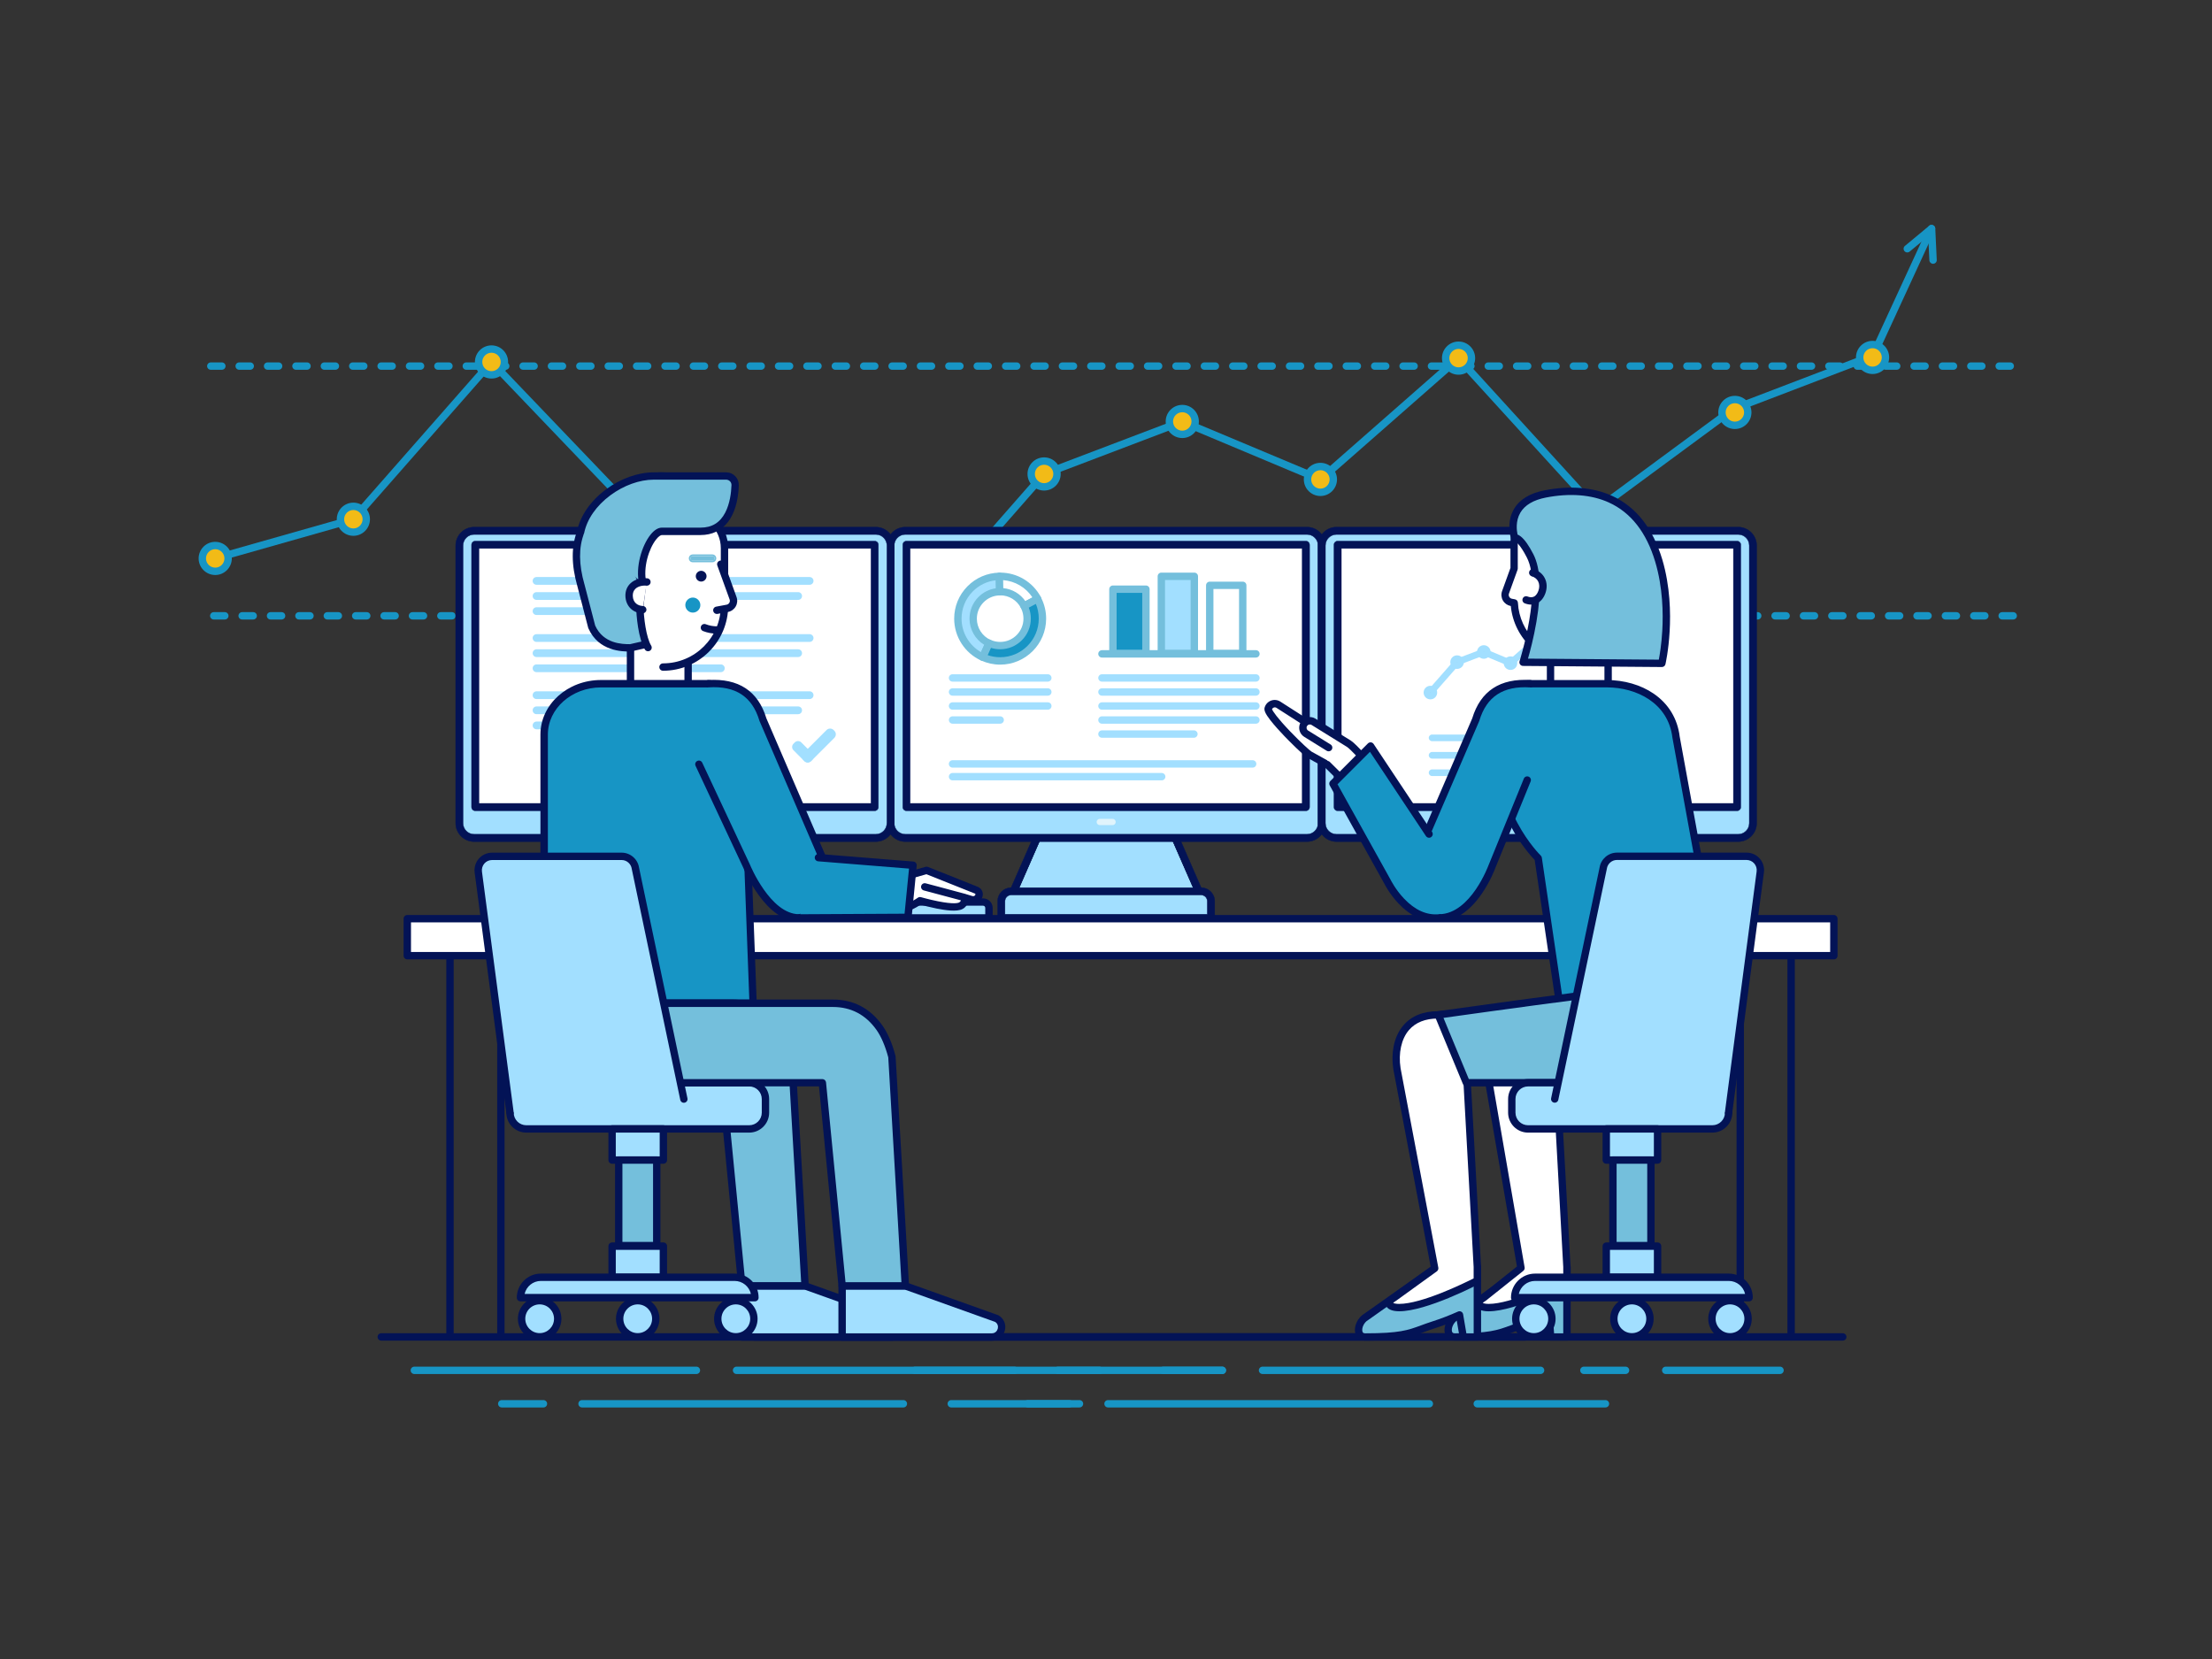 <svg id="Layer_1" xmlns="http://www.w3.org/2000/svg" viewBox="0 0 6000 4500"><rect x="0" y="0" width="6000" height="4500" fill="#333333" stroke="none"/><style>.st0{fill:#1795c5}.st1{fill:#f2bb17}.st2{fill:#a2dfff}.st3{fill:#e0f4fc}.st4{fill:#031356}.st5{fill:#a2dfff}.st5,.st6,.st7{stroke:#031356;stroke-miterlimit:10}.st6{fill:#031356}.st7{fill:#fff}.st8{display:none}.st9{display:inline;fill:#a2dfff}.st10{fill:#fff}.st11{fill:#74bfdc}</style><path class="st0" d="M2218.8 983h-30c-5.5 0-10 4.5-10 10s4.5 10 10 10h30c5.5 0 10-4.5 10-10s-4.5-10-10-10zm-77 0h-30c-5.5 0-10 4.5-10 10s4.5 10 10 10h30c5.5 0 10-4.5 10-10s-4.5-10-10-10zm154 0h-30c-5.5 0-10 4.5-10 10s4.5 10 10 10h30c5.5 0 10-4.5 10-10s-4.5-10-10-10zm-231 0h-30c-5.5 0-10 4.5-10 10s4.5 10 10 10h30c5.5 0 10-4.5 10-10s-4.5-10-10-10zm-154 0h-30c-5.5 0-10 4.5-10 10s4.5 10 10 10h30c5.5 0 10-4.5 10-10s-4.5-10-10-10zm77 0h-30c-5.5 0-10 4.5-10 10s4.5 10 10 10h30c5.5 0 10-4.5 10-10s-4.5-10-10-10zm385 0h-30c-5.5 0-10 4.5-10 10s4.5 10 10 10h30c5.5 0 10-4.5 10-10s-4.5-10-10-10zm-539 0h-30c-5.5 0-10 4.5-10 10s4.5 10 10 10h30c5.5 0 10-4.5 10-10s-4.5-10-10-10zm924 0h-30c-5.5 0-10 4.5-10 10s4.5 10 10 10h30c5.5 0 10-4.5 10-10s-4.5-10-10-10zm77 0h-30c-5.5 0-10 4.5-10 10s4.5 10 10 10h30c5.5 0 10-4.5 10-10s-4.5-10-10-10zm-385 0h-30c-5.5 0-10 4.5-10 10s4.5 10 10 10h30c5.5 0 10-4.5 10-10s-4.5-10-10-10zm462 0h-30c-5.5 0-10 4.5-10 10s4.5 10 10 10h30c5.5 0 10-4.5 10-10s-4.5-10-10-10zm-385 0h-30c-5.5 0-10 4.5-10 10s4.5 10 10 10h30c5.5 0 10-4.5 10-10s-4.5-10-10-10zm77 0h-30c-5.5 0-10 4.5-10 10s4.5 10 10 10h30c5.5 0 10-4.5 10-10s-4.5-10-10-10zm77 0h-30c-5.5 0-10 4.5-10 10s4.5 10 10 10h30c5.5 0 10-4.5 10-10s-4.5-10-10-10zm-1232 0h-30c-5.5 0-10 4.5-10 10s4.5 10 10 10h30c5.5 0 10-4.5 10-10s-4.5-10-10-10zm-462 0h-30c-5.5 0-10 4.5-10 10s4.5 10 10 10h30c5.5 0 10-4.5 10-10s-4.5-10-10-10zm-77 0h-30c-5.5 0-10 4.5-10 10s4.5 10 10 10h30c5.5 0 10-4.5 10-10s-4.5-10-10-10zm231 0h-30c-5.5 0-10 4.5-10 10s4.5 10 10 10h30c5.5 0 10-4.5 10-10s-4.5-10-10-10zm-308 0h-30c-5.5 0-10 4.5-10 10s4.5 10 10 10h30c5.5 0 10-4.5 10-10s-4.5-10-10-10zm231 0h-30c-5.5 0-10 4.5-10 10s4.5 10 10 10h30c5.5 0 10-4.5 10-10s-4.5-10-10-10zm-308 0h-30c-5.5 0-10 4.5-10 10s4.5 10 10 10h30c5.5 0 10-4.5 10-10s-4.5-10-10-10zm-154 0h-30c-5.5 0-10 4.5-10 10s4.5 10 10 10h30c5.5 0 10-4.5 10-10s-4.5-10-10-10zm77 0h-30c-5.5 0-10 4.5-10 10s4.5 10 10 10h30c5.5 0 10-4.5 10-10s-4.5-10-10-10zm616 0h-30c-5.5 0-10 4.5-10 10s4.5 10 10 10h30c5.5 0 10-4.5 10-10s-4.5-10-10-10zm308 0h-30c-5.5 0-10 4.5-10 10s4.5 10 10 10h30c5.5 0 10-4.5 10-10s-4.5-10-10-10zm-385 0h-30c-5.5 0-10 4.5-10 10s4.5 10 10 10h30c5.5 0 10-4.5 10-10s-4.5-10-10-10zm308 0h-30c-5.5 0-10 4.5-10 10s4.5 10 10 10h30c5.5 0 10-4.5 10-10s-4.5-10-10-10zm154 0h-30c-5.5 0-10 4.5-10 10s4.5 10 10 10h30c5.5 0 10-4.5 10-10s-4.5-10-10-10zm1309 0h-30c-5.5 0-10 4.5-10 10s4.5 10 10 10h30c5.5 0 10-4.5 10-10s-4.5-10-10-10zm-1232 0h-30c-5.5 0-10 4.5-10 10s4.5 10 10 10h30c5.5 0 10-4.5 10-10s-4.5-10-10-10zm-385 0h-30c-5.5 0-10 4.5-10 10s4.5 10 10 10h30c5.5 0 10-4.5 10-10s-4.5-10-10-10zm2464 0h-30c-5.5 0-10 4.5-10 10s4.5 10 10 10h30c5.5 0 10-4.5 10-10s-4.5-10-10-10zm539 0h-30c-5.5 0-10 4.5-10 10s4.5 10 10 10h30c5.5 0 10-4.5 10-10s-4.5-10-10-10zm462 0h-30c-5.5 0-10 4.5-10 10s4.5 10 10 10h30c5.5 0 10-4.5 10-10s-4.5-10-10-10zm-154 0h-30c-5.5 0-10 4.5-10 10s4.5 10 10 10h30c5.5 0 10-4.5 10-10s-4.5-10-10-10zm231 0h-30c-5.5 0-10 4.5-10 10s4.5 10 10 10h30c5.5 0 10-4.5 10-10s-4.5-10-10-10zm-462 0h-30c-5.5 0-10 4.5-10 10s4.5 10 10 10h30c5.5 0 10-4.5 10-10s-4.5-10-10-10zm77 0h-30c-5.5 0-10 4.5-10 10s4.5 10 10 10h30c5.5 0 10-4.5 10-10s-4.5-10-10-10zm77 0h-30c-5.5 0-10 4.5-10 10s4.5 10 10 10h30c5.5 0 10-4.5 10-10s-4.5-10-10-10zm154 0h-30c-5.5 0-10 4.5-10 10s4.5 10 10 10h30c5.5 0 10-4.5 10-10s-4.5-10-10-10zm231 0h-30c-5.5 0-10 4.5-10 10s4.5 10 10 10h30c5.5 0 10-4.5 10-10s-4.5-10-10-10zm308 0h-30c-5.5 0-10 4.5-10 10s4.5 10 10 10h30c5.5 0 10-4.5 10-10s-4.5-10-10-10zm154 0h-30c-5.5 0-10 4.5-10 10s4.5 10 10 10h30c5.5 0 10-4.5 10-10s-4.5-10-10-10zm-77 0h-30c-5.5 0-10 4.5-10 10s4.5 10 10 10h30c5.5 0 10-4.5 10-10s-4.5-10-10-10zm-308 0h-30c-5.5 0-10 4.5-10 10s4.5 10 10 10h30c5.5 0 10-4.5 10-10s-4.5-10-10-10zm154 0h-30c-5.5 0-10 4.5-10 10s4.5 10 10 10h30c5.5 0 10-4.5 10-10s-4.5-10-10-10zm-77 0h-30c-5.5 0-10 4.5-10 10s4.5 10 10 10h30c5.5 0 10-4.5 10-10s-4.5-10-10-10zm-1848 0h-30c-5.5 0-10 4.5-10 10s4.5 10 10 10h30c5.5 0 10-4.5 10-10s-4.5-10-10-10zm154 0h-30c-5.5 0-10 4.5-10 10s4.5 10 10 10h30c5.5 0 10-4.5 10-10s-4.5-10-10-10zm-77 0h-30c-5.5 0-10 4.5-10 10s4.5 10 10 10h30c5.5 0 10-4.5 10-10s-4.5-10-10-10zm231 0h-30c-5.5 0-10 4.5-10 10s4.5 10 10 10h30c5.5 0 10-4.5 10-10s-4.5-10-10-10zm-77 0h-30c-5.5 0-10 4.5-10 10s4.5 10 10 10h30c5.5 0 10-4.5 10-10s-4.5-10-10-10zm-462 0h-30c-5.5 0-10 4.5-10 10s4.5 10 10 10h30c5.5 0 10-4.5 10-10s-4.5-10-10-10zm1232 0h-30c-5.5 0-10 4.5-10 10s4.5 10 10 10h30c5.5 0 10-4.5 10-10s-4.5-10-10-10zm-1078 0h-30c-5.5 0-10 4.5-10 10s4.5 10 10 10h30c5.5 0 10-4.5 10-10s-4.5-10-10-10zm-77 0h-30c-5.5 0-10 4.5-10 10s4.5 10 10 10h30c5.5 0 10-4.5 10-10s-4.5-10-10-10zm1001 0h-30c-5.5 0-10 4.5-10 10s4.5 10 10 10h30c5.5 0 10-4.5 10-10s-4.5-10-10-10zm77 0h-30c-5.5 0-10 4.5-10 10s4.5 10 10 10h30c5.5 0 10-4.5 10-10s-4.5-10-10-10zm-539 0h-30c-5.5 0-10 4.5-10 10s4.5 10 10 10h30c5.5 0 10-4.5 10-10s-4.5-10-10-10zm385 0h-30c-5.5 0-10 4.5-10 10s4.5 10 10 10h30c5.5 0 10-4.5 10-10s-4.5-10-10-10zm-77 0h-30c-5.5 0-10 4.5-10 10s4.5 10 10 10h30c5.5 0 10-4.5 10-10s-4.5-10-10-10zm-231 0h-30c-5.5 0-10 4.5-10 10s4.5 10 10 10h30c5.5 0 10-4.5 10-10s-4.5-10-10-10zm154 0h-30c-5.5 0-10 4.5-10 10s4.5 10 10 10h30c5.5 0 10-4.5 10-10s-4.5-10-10-10zm-1532 677.4h-30c-5.5 0-10 4.5-10 10s4.5 10 10 10h30c5.5 0 10-4.5 10-10s-4.5-10-10-10zm-308 0h-30c-5.5 0-10 4.5-10 10s4.5 10 10 10h30c5.5 0 10-4.5 10-10s-4.5-10-10-10zm154 0h-30c-5.5 0-10 4.5-10 10s4.5 10 10 10h30c5.5 0 10-4.5 10-10s-4.5-10-10-10zm77 0h-30c-5.5 0-10 4.5-10 10s4.5 10 10 10h30c5.5 0 10-4.5 10-10s-4.5-10-10-10zm-539 0h-30c-5.5 0-10 4.5-10 10s4.5 10 10 10h30c5.5 0 10-4.5 10-10s-4.5-10-10-10zm231 0h-30c-5.5 0-10 4.5-10 10s4.5 10 10 10h30c5.5 0 10-4.5 10-10s-4.5-10-10-10zm-154 0h-30c-5.5 0-10 4.5-10 10s4.5 10 10 10h30c5.5 0 10-4.5 10-10s-4.5-10-10-10zm77 0h-30c-5.5 0-10 4.5-10 10s4.5 10 10 10h30c5.5 0 10-4.5 10-10s-4.5-10-10-10zm231 0h-30c-5.5 0-10 4.5-10 10s4.5 10 10 10h30c5.5 0 10-4.5 10-10s-4.5-10-10-10zm616 0h-30c-5.5 0-10 4.5-10 10s4.5 10 10 10h30c5.5 0 10-4.5 10-10s-4.5-10-10-10zm-308 0h-30c-5.5 0-10 4.5-10 10s4.5 10 10 10h30c5.5 0 10-4.5 10-10s-4.5-10-10-10zm462 0h-30c-5.5 0-10 4.5-10 10s4.5 10 10 10h30c5.5 0 10-4.5 10-10s-4.5-10-10-10zm77 0h-30c-5.5 0-10 4.5-10 10s4.5 10 10 10h30c5.5 0 10-4.5 10-10s-4.5-10-10-10zm-462 0h-30c-5.5 0-10 4.5-10 10s4.5 10 10 10h30c5.5 0 10-4.5 10-10s-4.5-10-10-10zm154 0h-30c-5.5 0-10 4.5-10 10s4.5 10 10 10h30c5.5 0 10-4.5 10-10s-4.5-10-10-10zm-77 0h-30c-5.5 0-10 4.5-10 10s4.5 10 10 10h30c5.5 0 10-4.5 10-10s-4.5-10-10-10zm231 0h-30c-5.5 0-10 4.5-10 10s4.5 10 10 10h30c5.5 0 10-4.5 10-10s-4.5-10-10-10zm-1925 0h-30c-5.5 0-10 4.5-10 10s4.5 10 10 10h30c5.5 0 10-4.5 10-10s-4.5-10-10-10zm77 0h-30c-5.5 0-10 4.5-10 10s4.5 10 10 10h30c5.5 0 10-4.5 10-10s-4.5-10-10-10zm693 0h-30c-5.5 0-10 4.5-10 10s4.5 10 10 10h30c5.5 0 10-4.5 10-10s-4.5-10-10-10zm-924 0h-30c-5.5 0-10 4.5-10 10s4.5 10 10 10h30c5.5 0 10-4.5 10-10s-4.5-10-10-10zm308 0h-30c-5.5 0-10 4.5-10 10s4.5 10 10 10h30c5.5 0 10-4.5 10-10s-4.5-10-10-10zm-462 0h-30c-5.5 0-10 4.5-10 10s4.5 10 10 10h30c5.5 0 10-4.5 10-10s-4.5-10-10-10zm77 0h-30c-5.5 0-10 4.5-10 10s4.5 10 10 10h30c5.5 0 10-4.5 10-10s-4.5-10-10-10zm154 0h-30c-5.5 0-10 4.5-10 10s4.5 10 10 10h30c5.5 0 10-4.5 10-10s-4.5-10-10-10zm693 0h-30c-5.5 0-10 4.5-10 10s4.5 10 10 10h30c5.5 0 10-4.5 10-10s-4.5-10-10-10zm77 0h-30c-5.5 0-10 4.5-10 10s4.5 10 10 10h30c5.5 0 10-4.5 10-10s-4.5-10-10-10zm-154 0h-30c-5.5 0-10 4.5-10 10s4.5 10 10 10h30c5.5 0 10-4.5 10-10s-4.5-10-10-10zm-231 0h-30c-5.5 0-10 4.5-10 10s4.5 10 10 10h30c5.5 0 10-4.5 10-10s-4.5-10-10-10zm-77 0h-30c-5.5 0-10 4.5-10 10s4.5 10 10 10h30c5.5 0 10-4.5 10-10s-4.5-10-10-10zm154 0h-30c-5.5 0-10 4.5-10 10s4.5 10 10 10h30c5.5 0 10-4.5 10-10s-4.5-10-10-10zm77 0h-30c-5.5 0-10 4.5-10 10s4.5 10 10 10h30c5.5 0 10-4.5 10-10s-4.5-10-10-10zm3927 0h-30c-5.5 0-10 4.5-10 10s4.5 10 10 10h30c5.5 0 10-4.5 10-10s-4.5-10-10-10zm-616 0h-30c-5.5 0-10 4.5-10 10s4.5 10 10 10h30c5.5 0 10-4.5 10-10s-4.5-10-10-10zm-77 0h-30c-5.5 0-10 4.5-10 10s4.5 10 10 10h30c5.5 0 10-4.5 10-10s-4.5-10-10-10zm154 0h-30c-5.5 0-10 4.5-10 10s4.5 10 10 10h30c5.5 0 10-4.5 10-10s-4.5-10-10-10zm77 0h-30c-5.5 0-10 4.5-10 10s4.5 10 10 10h30c5.5 0 10-4.5 10-10s-4.5-10-10-10zm-462 0h-30c-5.5 0-10 4.5-10 10s4.5 10 10 10h30c5.5 0 10-4.5 10-10s-4.5-10-10-10zm154 0h-30c-5.5 0-10 4.5-10 10s4.5 10 10 10h30c5.5 0 10-4.5 10-10s-4.5-10-10-10zm-1463 0h-30c-5.5 0-10 4.5-10 10s4.5 10 10 10h30c5.5 0 10-4.5 10-10s-4.5-10-10-10zm2002 0h-30c-5.5 0-10 4.5-10 10s4.5 10 10 10h30c5.5 0 10-4.5 10-10s-4.5-10-10-10zm308 0h-30c-5.5 0-10 4.5-10 10s4.5 10 10 10h30c5.5 0 10-4.5 10-10s-4.5-10-10-10zm-154 0h-30c-5.5 0-10 4.5-10 10s4.5 10 10 10h30c5.5 0 10-4.5 10-10s-4.5-10-10-10zm231 0h-30c-5.5 0-10 4.5-10 10s4.5 10 10 10h30c5.5 0 10-4.5 10-10s-4.5-10-10-10zm-308 0h-30c-5.5 0-10 4.5-10 10s4.5 10 10 10h30c5.5 0 10-4.5 10-10s-4.5-10-10-10zm-154 0h-30c-5.5 0-10 4.5-10 10s4.5 10 10 10h30c5.5 0 10-4.5 10-10s-4.5-10-10-10zm-77 0h-30c-5.5 0-10 4.5-10 10s4.5 10 10 10h30c5.5 0 10-4.5 10-10s-4.5-10-10-10zm-616 0h-30c-5.5 0-10 4.5-10 10s4.5 10 10 10h30c5.5 0 10-4.5 10-10s-4.5-10-10-10zm154 0h-30c-5.5 0-10 4.5-10 10s4.5 10 10 10h30c5.5 0 10-4.5 10-10s-4.5-10-10-10zm-1001 0h-30c-5.5 0-10 4.5-10 10s4.5 10 10 10h30c5.5 0 10-4.5 10-10s-4.5-10-10-10zm77 0h-30c-5.5 0-10 4.5-10 10s4.5 10 10 10h30c5.5 0 10-4.5 10-10s-4.5-10-10-10zm-154 0h-30c-5.5 0-10 4.5-10 10s4.5 10 10 10h30c5.5 0 10-4.5 10-10s-4.5-10-10-10zm-231 0h-30c-5.5 0-10 4.5-10 10s4.5 10 10 10h30c5.5 0 10-4.5 10-10s-4.5-10-10-10zm154 0h-30c-5.5 0-10 4.5-10 10s4.5 10 10 10h30c5.5 0 10-4.5 10-10s-4.5-10-10-10zm308 0h-30c-5.5 0-10 4.5-10 10s4.5 10 10 10h30c5.5 0 10-4.5 10-10s-4.5-10-10-10zm616 0h-30c-5.5 0-10 4.5-10 10s4.5 10 10 10h30c5.5 0 10-4.5 10-10s-4.5-10-10-10zm-1001 0h-30c-5.5 0-10 4.5-10 10s4.5 10 10 10h30c5.5 0 10-4.5 10-10s-4.5-10-10-10zm462 0h-30c-5.5 0-10 4.5-10 10s4.5 10 10 10h30c5.5 0 10-4.5 10-10s-4.5-10-10-10zm462 0h-30c-5.5 0-10 4.5-10 10s4.5 10 10 10h30c5.5 0 10-4.5 10-10s-4.5-10-10-10zm-154 0h-30c-5.5 0-10 4.5-10 10s4.5 10 10 10h30c5.5 0 10-4.5 10-10s-4.5-10-10-10zm77 0h-30c-5.5 0-10 4.5-10 10s4.5 10 10 10h30c5.5 0 10-4.5 10-10s-4.5-10-10-10zm-308 0h-30c-5.5 0-10 4.5-10 10s4.5 10 10 10h30c5.5 0 10-4.5 10-10s-4.5-10-10-10zm154 0h-30c-5.5 0-10 4.5-10 10s4.5 10 10 10h30c5.5 0 10-4.5 10-10s-4.5-10-10-10zm-77 0h-30c-5.5 0-10 4.5-10 10s4.5 10 10 10h30c5.5 0 10-4.5 10-10s-4.5-10-10-10z"/><path class="st0" d="M1339.8 974.3c-4.1-3.6-10.5-3.2-14.1.9l-372.8 424.4L581 1505.1c-5.3 1.5-8.4 7-6.9 12.4 1.2 4.4 5.3 7.3 9.6 7.3.9 0 1.8-.1 2.7-.4L961.2 1418c1.9-.5 3.5-1.6 4.8-3l374.7-426.6c3.7-4.1 3.3-10.4-.9-14.1z"/><path class="st0" d="M3949.7 963.8l-370 324.9-369-154.7c-2.4-1-5-1-7.4-.1l-374.7 142.4c-1.5.6-2.9 1.5-4 2.8L2452.8 1703l-366.3 9.6-371.5-346.3L1340.5 975c-3.8-4-10.1-4.1-14.1-.3s-4.1 10.1-.3 14.1l374.7 391.6.4.4 374.7 349.3c1.9 1.7 4.3 2.7 6.8 2.7h.3l374.7-9.8c2.8-.1 5.4-1.3 7.3-3.4l373.1-425.3 368.7-140.1 371 155.6c3.5 1.5 7.6.8 10.5-1.7l374.7-329c4.2-3.6 4.6-10 .9-14.1s-10-4.8-14.2-1.2z"/><path class="st0" d="M5243.4 610.9c-5-2.3-11-.1-13.3 4.9L5073 956.7l-375.4 143.5c-.8.3-1.6.8-2.4 1.3l-363 267.6-368.7-404.4c-3.7-4.1-10-4.4-14.1-.7s-4.4 10-.7 14.1l374.7 411.1c2 2.2 4.7 3.3 7.4 3.3 2.1 0 4.2-.6 5.9-2l369.2-272.1L5084 973.9c2.4-.9 4.4-2.8 5.5-5.2l158.8-344.6c2.4-4.9.2-10.9-4.9-13.2z"/><circle class="st1" cx="583.8" cy="1514.7" r="35"/><path class="st0" d="M583.8 1469.7c-24.8 0-45 20.2-45 45s20.2 45 45 45 45-20.2 45-45-20.2-45-45-45zm0 70c-13.8 0-25-11.2-25-25s11.2-25 25-25 25 11.2 25 25-11.2 25-25 25z"/><circle class="st1" cx="958.5" cy="1408.4" r="35"/><path class="st0" d="M958.5 1363.4c-24.8 0-45 20.2-45 45s20.2 45 45 45 45-20.2 45-45-20.2-45-45-45zm0 70c-13.8 0-25-11.2-25-25s11.2-25 25-25 25 11.2 25 25-11.2 25-25 25z"/><circle class="st1" cx="1333.2" cy="981.8" r="35"/><path class="st0" d="M1333.2 936.8c-24.8 0-45 20.2-45 45s20.2 45 45 45 45-20.2 45-45-20.1-45-45-45zm0 70c-13.8 0-25-11.2-25-25s11.2-25 25-25 25 11.2 25 25-11.2 25-25 25z"/><circle class="st1" cx="1708" cy="1373.4" r="35"/><path class="st2" d="M1708 1328.4c-24.8 0-45 20.2-45 45s20.2 45 45 45 45-20.2 45-45-20.2-45-45-45zm0 70c-13.8 0-25-11.2-25-25s11.2-25 25-25 25 11.2 25 25-11.3 25-25 25z"/><circle class="st3" cx="2082.7" cy="1722.7" r="35"/><path class="st2" d="M2082.7 1677.7c-24.8 0-45 20.2-45 45s20.2 45 45 45 45-20.2 45-45-20.2-45-45-45zm0 70c-13.8 0-25-11.2-25-25s11.2-25 25-25 25 11.2 25 25-11.2 25-25 25z"/><circle class="st3" cx="2457.4" cy="1712.8" r="35"/><path class="st2" d="M2457.4 1667.8c-24.8 0-45 20.2-45 45s20.2 45 45 45 45-20.2 45-45-20.2-45-45-45zm0 70c-13.8 0-25-11.2-25-25s11.2-25 25-25 25 11.2 25 25-11.2 25-25 25z"/><circle class="st1" cx="2832.1" cy="1285.6" r="35"/><path class="st0" d="M2832.1 1240.6c-24.8 0-45 20.2-45 45s20.2 45 45 45 45-20.2 45-45-20.2-45-45-45zm0 70c-13.8 0-25-11.2-25-25s11.2-25 25-25 25 11.2 25 25-11.2 25-25 25z"/><circle class="st1" cx="3206.9" cy="1143.2" r="35"/><path class="st0" d="M3206.9 1098.2c-24.8 0-45 20.2-45 45s20.2 45 45 45 45-20.2 45-45-20.2-45-45-45zm0 70c-13.8 0-25-11.2-25-25s11.2-25 25-25 25 11.2 25 25-11.3 25-25 25z"/><circle class="st1" cx="3581.6" cy="1300.4" r="35"/><path class="st0" d="M3581.6 1255.4c-24.8 0-45 20.2-45 45s20.2 45 45 45 45-20.2 45-45-20.2-45-45-45zm0 70c-13.8 0-25-11.2-25-25s11.2-25 25-25 25 11.2 25 25-11.2 25-25 25z"/><circle class="st1" cx="3956.3" cy="971.4" r="35"/><path class="st0" d="M3956.3 926.4c-24.8 0-45 20.2-45 45s20.2 45 45 45 45-20.2 45-45c0-24.9-20.2-45-45-45zm0 70c-13.8 0-25-11.2-25-25s11.2-25 25-25 25 11.2 25 25-11.2 25-25 25z"/><circle class="st3" cx="4331" cy="1382.5" r="35"/><path class="st2" d="M4331 1337.5c-24.8 0-45 20.2-45 45s20.2 45 45 45 45-20.2 45-45-20.2-45-45-45zm0 70c-13.8 0-25-11.2-25-25s11.2-25 25-25 25 11.2 25 25-11.2 25-25 25z"/><circle class="st1" cx="4705.8" cy="1118.7" r="35"/><path class="st0" d="M4705.8 1073.7c-24.8 0-45 20.2-45 45s20.2 45 45 45 45-20.2 45-45-20.2-45-45-45zm0 70c-13.8 0-25-11.2-25-25s11.2-25 25-25 25 11.2 25 25-11.3 25-25 25z"/><circle class="st1" cx="5079.3" cy="969.5" r="35"/><path class="st0" d="M5079.3 924.5c-24.8 0-45 20.2-45 45s20.2 45 45 45 45-20.2 45-45-20.2-45-45-45zm0 70c-13.8 0-25-11.2-25-25s11.2-25 25-25 25 11.2 25 25-11.2 25-25 25zm164-383.6c-3.5-1.5-7.5-1-10.4 1.5l-65.8 54.6c-4.3 3.5-4.8 9.8-1.3 14.1 3.5 4.3 9.8 4.8 14.1 1.3l50.4-41.8 3.1 65.4c.3 5.4 4.7 9.5 10 9.5h.5c5.5-.3 9.8-4.9 9.5-10.5l-4-85.4c-.3-3.8-2.6-7.2-6.1-8.7z"/><path class="st4" d="M4998.5 3616.4H2045.8c-5.5 0-10 4.5-10 10s4.5 10 10 10h2952.7c5.5 0 10-4.5 10-10s-4.5-10-10-10z"/><path class="st0" d="M4828.3 3707h-310.1c-5.5 0-10 4.5-10 10s4.5 10 10 10h310.1c5.5 0 10-4.5 10-10s-4.5-10-10-10zm-419 0h-113.1c-5.5 0-10 4.5-10 10s4.5 10 10 10h113.1c5.5 0 10-4.5 10-10s-4.5-10-10-10zm-230.5 0h-754.2c-5.5 0-10 4.5-10 10s4.5 10 10 10h754.2c5.5 0 10-4.5 10-10s-4.5-10-10-10zm-863.2 0h-833.8c-5.5 0-10 4.5-10 10s4.5 10 10 10h833.8c5.5 0 10-4.5 10-10s-4.5-10-10-10zm1039.2 90.7H4007c-5.5 0-10 4.5-10 10s4.5 10 10 10h347.8c5.5 0 10-4.5 10-10s-4.5-10-10-10zm-477.7 0h-871.6c-5.5 0-10 4.5-10 10s4.5 10 10 10h871.6c5.5 0 10-4.5 10-10s-4.5-10-10-10zm-976.3 0h-113.1c-5.5 0-10 4.5-10 10s4.5 10 10 10h113.1c5.5 0 10-4.5 10-10s-4.5-10-10-10z"/><path class="st4" d="M4136.6 3616.4H1034.1c-5.5 0-10 4.5-10 10s4.5 10 10 10h3102.6c5.5 0 10-4.5 10-10s-4.5-10-10.1-10z"/><path class="st0" d="M3315.6 3707h-160.5c-5.5 0-10 4.5-10 10s4.5 10 10 10h160.5c5.5 0 10-4.5 10-10s-4.5-10-10-10zm-333 0h-113.1c-5.5 0-10 4.5-10 10s4.5 10 10 10h113.1c5.5 0 10-4.5 10-10s-4.5-10-10-10zm-230.5 0h-754.2c-5.5 0-10 4.5-10 10s4.5 10 10 10h754.2c5.5 0 10-4.5 10-10s-4.4-10-10-10zm-863.1 0h-765.1c-5.5 0-10 4.5-10 10s4.5 10 10 10H1889c5.5 0 10-4.5 10-10s-4.5-10-10-10zm1039.1 90.7h-347.8c-5.5 0-10 4.5-10 10s4.5 10 10 10h347.8c5.5 0 10-4.5 10-10s-4.5-10-10-10zm-477.7 0h-871.6c-5.5 0-10 4.5-10 10s4.5 10 10 10h871.6c5.5 0 10-4.5 10-10s-4.4-10-10-10zm-976.3 0H1361c-5.5 0-10 4.5-10 10s4.5 10 10 10h113.1c5.5 0 10-4.5 10-10s-4.5-10-10-10z"/><path class="st5" d="M3032.6 2228.6h-189.8l-93.3 213.1h501.9l-93.3-213.1z"/><path class="st6" d="M3176.4 2220.6c-3.2-7.3-10.4-12-18.3-12h-315.3c-7.9 0-15.1 4.7-18.3 12l-93.3 213.2c-2.7 6.2-2.1 13.3 1.6 19 3.7 5.6 10 9.1 16.7 9.1h501.7c6.8 0 13-3.4 16.7-9.1 3.7-5.6 4.3-12.8 1.6-19l-93.1-213.2zm-143.8 221.1h-283l93.3-213.2h315.3l93.3 213.2h-218.9z"/><path class="st5" d="M3258.1 2417.7h-515.3c-14.8 0-26.7 12-26.7 26.7v45.4h568.8v-45.4c-.1-14.7-12-26.7-26.8-26.7z"/><path class="st6" d="M3258.1 2407.7h-515.3c-20.3 0-36.7 16.5-36.7 36.7v45.4c0 5.5 4.5 10 10 10h568.8c5.5 0 10-4.5 10-10v-45.4c-.1-20.2-16.5-36.7-36.8-36.7zm16.7 72.1H2726v-35.4c0-9.2 7.5-16.7 16.7-16.7H3258c9.2 0 16.7 7.5 16.7 16.7v35.4z"/><path class="st5" d="M3545.2 1439.7H2455.7c-22.1 0-40.1 17.9-40.1 40.1v753c0 22.1 17.9 40.1 40.1 40.1h1089.5c22.1 0 40.1-17.9 40.1-40.1v-753c0-22.1-18-40.1-40.1-40.1z"/><path class="st6" d="M3545.2 1429.7H2455.7c-27.6 0-50.1 22.5-50.1 50.1v753c0 27.6 22.5 50.1 50.1 50.1h1089.5c27.6 0 50.1-22.5 50.1-50.1v-753c0-27.6-22.5-50.1-50.1-50.1zm30.1 803.1c0 16.6-13.5 30.1-30.1 30.1H2455.7c-16.6 0-30.1-13.5-30.1-30.1v-753c0-16.6 13.5-30.1 30.1-30.1h1089.5c16.6 0 30.1 13.5 30.1 30.1v753z"/><path class="st7" d="M2458.8 1477.7h1083.4v711.5H2458.8z"/><path class="st6" d="M3542.1 1467.7H2458.8c-5.5 0-10 4.5-10 10v711.5c0 5.5 4.5 10 10 10h1083.4c5.5 0 10-4.5 10-10v-711.5c-.1-5.5-4.5-10-10.1-10zm-10 711.5H2468.8v-691.5h1063.4v691.5z"/><path class="st5" d="M2375.6 1439.7H1286.1c-22.1 0-40.1 17.9-40.1 40.1v753c0 22.1 17.9 40.1 40.1 40.1h1089.5c22.1 0 40.1-17.9 40.1-40.1v-753c-.1-22.1-18-40.1-40.1-40.1z"/><path class="st6" d="M2375.6 1429.7H1286.1c-27.6 0-50.1 22.5-50.1 50.1v753c0 27.6 22.5 50.1 50.1 50.1h1089.5c27.6 0 50.1-22.5 50.1-50.1v-753c-.1-27.6-22.5-50.1-50.1-50.1zm30 803.1c0 16.6-13.5 30.1-30.1 30.1H1286.1c-16.6 0-30.1-13.5-30.1-30.1v-753c0-16.6 13.5-30.1 30.1-30.1h1089.5c16.6 0 30.1 13.5 30.1 30.1v753z"/><path class="st7" d="M1289.1 1477.7h1083.4v711.5H1289.1z"/><path class="st6" d="M2372.5 1467.7H1289.1c-5.5 0-10 4.5-10 10v711.5c0 5.5 4.5 10 10 10h1083.4c5.5 0 10-4.5 10-10v-711.5c0-5.5-4.5-10-10-10zm-10 711.5H1299.1v-691.5h1063.4v691.5z"/><path class="st5" d="M4714.8 1439.7H3625.3c-22.1 0-40.1 17.9-40.1 40.1v753c0 22.1 17.9 40.1 40.1 40.1h1089.5c22.1 0 40.1-17.9 40.1-40.1v-753c0-22.1-18-40.1-40.1-40.1z"/><path class="st6" d="M4714.8 1429.7H3625.3c-27.6 0-50.1 22.5-50.1 50.1v753c0 27.6 22.5 50.1 50.1 50.1h1089.5c27.6 0 50.1-22.5 50.1-50.1v-753c0-27.6-22.5-50.1-50.1-50.1zm30.1 803.1c0 16.6-13.5 30.1-30.1 30.1H3625.3c-16.6 0-30.1-13.5-30.1-30.1v-753c0-16.6 13.5-30.1 30.1-30.1h1089.5c16.6 0 30.1 13.5 30.1 30.1v753z"/><path class="st7" d="M3628.4 1477.7h1083.4v711.5H3628.4z"/><path class="st6" d="M4711.8 1467.7H3628.4c-5.5 0-10 4.5-10 10v711.5c0 5.5 4.5 10 10 10h1083.4c5.5 0 10-4.5 10-10v-711.5c0-5.5-4.5-10-10-10zm-10 711.5H3638.4v-691.5h1063.4v691.5z"/><path class="st3" d="M3017.8 2221.1h-34.7c-4.7 0-8.5 3.8-8.5 8.5s3.8 8.5 8.5 8.5h34.7c4.7 0 8.5-3.8 8.5-8.5s-3.8-8.5-8.5-8.5z"/><path class="st2" d="M2173.5 2013.8c-4.9-4.9-12.8-4.9-17.7 0l-3.5 3.5c-4.9 4.9-4.9 12.8 0 17.7l29.7 29.7c4.9 4.9 12.8 4.9 17.7 0l3.5-3.5c4.9-4.9 4.9-12.8 0-17.7l-29.7-29.7z"/><path class="st2" d="M2261.2 1980.2c-5.3-5.3-13.9-5.3-19.2 0l-62.6 62.6c-5.3 5.3-5.3 13.9 0 19.2l2 2c5.3 5.3 13.9 5.3 19.2 0l62.6-62.6c5.3-5.3 5.3-13.9 0-19.2l-2-2zm-65.1-415h-740.8c-5.8 0-10.5 4.7-10.5 10.5s4.7 10.5 10.5 10.5h740.8c5.8 0 10.5-4.7 10.5-10.5s-4.7-10.5-10.5-10.5zm-31.1 41h-709.7c-5.8 0-10.5 4.7-10.5 10.5s4.7 10.5 10.5 10.5H2165c5.8 0 10.5-4.7 10.5-10.5s-4.7-10.5-10.5-10.5zm-209.7 41h-500c-5.8 0-10.5 4.7-10.5 10.5s4.7 10.5 10.5 10.5h500c5.8 0 10.5-4.7 10.5-10.5s-4.7-10.5-10.5-10.5zm240.8 73h-740.8c-5.8 0-10.5 4.7-10.5 10.5s4.7 10.5 10.5 10.5h740.8c5.8 0 10.5-4.7 10.5-10.5s-4.7-10.5-10.5-10.5zm-31.1 41h-709.7c-5.8 0-10.5 4.7-10.5 10.5s4.7 10.5 10.5 10.5H2165c5.8 0 10.5-4.7 10.5-10.5s-4.7-10.5-10.5-10.5zm-209.7 41h-500c-5.8 0-10.5 4.7-10.5 10.5s4.7 10.5 10.5 10.5h500c5.8 0 10.5-4.7 10.5-10.5s-4.7-10.5-10.5-10.5zm240.8 73h-740.8c-5.8 0-10.5 4.7-10.5 10.5s4.7 10.5 10.5 10.5h740.8c5.8 0 10.5-4.7 10.5-10.5s-4.7-10.5-10.5-10.5zm-31.1 41h-709.7c-5.8 0-10.5 4.7-10.5 10.5s4.7 10.5 10.5 10.5H2165c5.8 0 10.5-4.7 10.5-10.5s-4.7-10.5-10.5-10.5zm-209.7 41h-500c-5.8 0-10.5 4.7-10.5 10.5s4.7 10.5 10.5 10.5h500c5.8 0 10.5-4.7 10.5-10.5s-4.7-10.5-10.5-10.5z"/><g class="st8"><path class="st9" d="M3806.4 1761.1c-3.3-3.3-8.8-3.3-12.1 0l-86.8 86.8c-3.3 3.3-3.3 8.8 0 12.1l86.8 86.8c1.7 1.7 3.9 2.5 6 2.5 2.2 0 4.4-.8 6-2.5 3.3-3.3 3.3-8.8 0-12.1l-80.7-80.7 80.7-80.7c3.4-3.4 3.4-8.9.1-12.2zm739.5 0c-3.3-3.3-8.8-3.3-12.1 0-3.3 3.3-3.3 8.8 0 12.1l80.7 80.7-80.7 80.7c-3.3 3.3-3.3 8.8 0 12.1 1.7 1.7 3.9 2.5 6 2.5 2.2 0 4.4-.8 6-2.5l86.8-86.8c3.3-3.3 3.3-8.8 0-12.1l-86.7-86.7z"/></g><path class="st10" d="M4470.1 1729.8H3870c-5 0-9 4-9 9s4 9 9 9h600.1c5 0 9-4 9-9s-4-9-9-9zm0 116.1H3870c-5 0-9 4-9 9s4 9 9 9h600.1c5 0 9-4 9-9s-4-9-9-9z"/><path class="st2" d="M4163.8 1728.4l-68.2 59.9-67.3-28.2c-2.1-.9-4.5-.9-6.7-.1l-72.5 27.5c-1.4.5-2.6 1.4-3.6 2.5l-72.5 82.6c-3.3 3.7-2.9 9.4.8 12.7 1.7 1.5 3.8 2.2 5.9 2.2 2.5 0 5-1 6.8-3.1l71-80.9 67-25.5 69.1 29c3.2 1.3 6.8.7 9.4-1.5l72.5-63.6c3.7-3.3 4.1-9 .8-12.7-3.1-3.7-8.8-4-12.5-.8z"/><path class="st2" d="M4440.9 1608.4c-4.6-2-9.9.2-11.8 4.7l-48.8 113.8-69.8 26.7c-.8.3-1.5.7-2.1 1.2l-65.1 48-67-73.5c-3.3-3.7-9-3.9-12.7-.6-3.7 3.3-3.9 9-.6 12.7l72.5 79.5c1.8 1.9 4.2 2.9 6.7 2.9 1.9 0 3.7-.6 5.3-1.8l70.6-52 72.2-27.6c2.3-.9 4.1-2.6 5.1-4.9l50.3-117.3c1.9-4.6-.2-9.9-4.8-11.8z"/><circle class="st11" cx="3879.9" cy="1878.6" r="9.4"/><path class="st2" d="M3879.9 1860.2c-10.1 0-18.4 8.2-18.4 18.4s8.2 18.4 18.4 18.4 18.4-8.2 18.4-18.4-8.3-18.4-18.4-18.4zm0 18.8c-.2 0-.4-.2-.4-.4s.2-.4.4-.4.4.2.4.4-.2.4-.4.4z"/><circle class="st11" cx="3952.3" cy="1796" r="9.4"/><path class="st2" d="M3952.3 1777.6c-10.1 0-18.4 8.2-18.4 18.4s8.2 18.4 18.4 18.4 18.4-8.2 18.4-18.4-8.2-18.4-18.4-18.4zm0 18.7c-.2 0-.4-.2-.4-.4s.2-.4.4-.4.4.2.4.4-.2.4-.4.4z"/><circle class="st11" cx="4024.8" cy="1768.4" r="9.4"/><path class="st2" d="M4024.8 1750.1c-10.1 0-18.4 8.2-18.4 18.4s8.2 18.4 18.4 18.4 18.4-8.2 18.4-18.4-8.3-18.4-18.4-18.4zm0 18.7c-.2 0-.4-.2-.4-.4s.2-.4.4-.4.4.2.4.4-.2.4-.4.4z"/><circle class="st11" cx="4097.2" cy="1798.8" r="9.4"/><path class="st2" d="M4097.2 1780.4c-10.1 0-18.4 8.2-18.4 18.4s8.2 18.4 18.4 18.4 18.4-8.2 18.4-18.4-8.2-18.4-18.4-18.4zm0 18.8c-.2 0-.4-.2-.4-.4s.2-.4.4-.4.4.2.4.4-.1.4-.4.4z"/><circle class="st11" cx="4169.7" cy="1735.2" r="9.4"/><path class="st2" d="M4169.7 1716.8c-10.1 0-18.4 8.2-18.4 18.4s8.2 18.4 18.4 18.4 18.4-8.2 18.4-18.4-8.3-18.4-18.4-18.4zm0 18.8c-.2 0-.4-.2-.4-.4s.2-.4.4-.4.4.2.4.4-.2.4-.4.4z"/><circle class="st11" cx="4242.2" cy="1814.7" r="9.4"/><path class="st2" d="M4242.2 1796.3c-10.1 0-18.4 8.2-18.4 18.4s8.2 18.4 18.4 18.4 18.4-8.2 18.4-18.4-8.3-18.4-18.4-18.4zm0 18.8c-.2 0-.4-.2-.4-.4s.2-.4.4-.4.4.2.4.4-.2.4-.4.4z"/><circle class="st11" cx="4314.6" cy="1763.7" r="9.4"/><path class="st2" d="M4314.6 1745.3c-10.1 0-18.4 8.2-18.4 18.4s8.2 18.4 18.4 18.4 18.4-8.2 18.4-18.4-8.2-18.4-18.4-18.4zm0 18.8c-.2 0-.4-.2-.4-.4s.2-.4.4-.4.4.2.4.4-.2.4-.4.4z"/><circle class="st11" cx="4386.9" cy="1734.8" r="9.4"/><path class="st2" d="M4386.9 1716.5c-10.1 0-18.4 8.2-18.4 18.4s8.2 18.4 18.4 18.4 18.4-8.2 18.4-18.4-8.3-18.4-18.4-18.4zm0 18.7c-.2 0-.4-.2-.4-.4s.2-.4.4-.4.4.2.4.4-.2.4-.4.4zm59.3-120c-.5-3-2.5-5.6-5.3-6.8-2.8-1.2-6-.9-8.6.8l-24.1 16.1c-4.1 2.8-5.2 8.3-2.5 12.5 2.8 4.1 8.3 5.2 12.5 2.5l12.5-8.3 2.2 13c.7 4.4 4.5 7.5 8.9 7.5.5 0 1 0 1.5-.1 4.9-.8 8.2-5.4 7.4-10.4l-4.5-26.8zm22.1 377.2h-583.8c-5 0-9 4-9 9s4 9 9 9h583.8c5 0 9-4 9-9s-4-9-9-9zm0 47.3h-583.8c-5 0-9 4-9 9s4 9 9 9h583.8c5 0 9-4 9-9s-4-9-9-9zm-174.9 47.3h-408.9c-5 0-9 4-9 9s4 9 9 9h408.9c5 0 9-4 9-9s-4.1-9-9-9z"/><path class="st0" d="M3018.8 1598.1h89.5v174.5h-89.5z"/><path class="st11" d="M3108.3 1588.1h-89.5c-5.5 0-10 4.5-10 10v174.5c0 5.5 4.5 10 10 10h89.5c5.5 0 10-4.5 10-10v-174.5c0-5.5-4.5-10-10-10zm-10 174.5h-69.5v-154.5h69.5v154.5z"/><path class="st2" d="M3150.1 1563.2h89.5v209.4h-89.5z"/><path class="st11" d="M3239.6 1553.2h-89.5c-5.5 0-10 4.5-10 10v209.4c0 5.5 4.5 10 10 10h89.5c5.5 0 10-4.5 10-10v-209.4c0-5.5-4.5-10-10-10zm-10 209.4h-69.5v-189.4h69.5v189.4z"/><path class="st10" d="M3281.3 1587.7h89.5v185h-89.5z"/><path class="st11" d="M3370.9 1577.7h-89.5c-5.5 0-10 4.5-10 10v185c0 5.5 4.5 10 10 10h89.5c5.5 0 10-4.5 10-10v-185c0-5.6-4.5-10-10-10zm-10 184.9h-69.5v-165h69.5v165z"/><path class="st0" d="M3406.7 1773.6h-417.8"/><path class="st11" d="M3406.7 1763.6H2989c-5.5 0-10 4.5-10 10s4.5 10 10 10h417.7c5.5 0 10-4.5 10-10s-4.5-10-10-10z"/><path class="st2" d="M3406.7 1828.9H2989c-5.5 0-10 4.5-10 10s4.5 10 10 10h417.7c5.5 0 10-4.5 10-10s-4.5-10-10-10zm0 38.1H2989c-5.5 0-10 4.5-10 10s4.5 10 10 10h417.7c5.5 0 10-4.5 10-10s-4.5-10-10-10zm0 38H2989c-5.5 0-10 4.5-10 10s4.5 10 10 10h417.7c5.5 0 10-4.5 10-10s-4.5-10-10-10zm0 38H2989c-5.5 0-10 4.5-10 10s4.5 10 10 10h417.7c5.5 0 10-4.5 10-10s-4.5-10-10-10zm-168.2 38.1H2989c-5.5 0-10 4.5-10 10s4.5 10 10 10h249.5c5.5 0 10-4.5 10-10s-4.5-10-10-10zm-396.3-152.2h-258.5c-5.5 0-10 4.5-10 10s4.5 10 10 10h258.5c5.5 0 10-4.5 10-10s-4.4-10-10-10zm0 38.1h-258.5c-5.5 0-10 4.5-10 10s4.5 10 10 10h258.5c5.5 0 10-4.5 10-10s-4.4-10-10-10zm0 38h-258.5c-5.5 0-10 4.5-10 10s4.5 10 10 10h258.5c5.5 0 10-4.5 10-10s-4.4-10-10-10zm-129.2 38h-129.2c-5.5 0-10 4.5-10 10s4.5 10 10 10H2713c5.5 0 10-4.5 10-10s-4.5-10-10-10zm-1.3-338.2l-.8-41.6c-62.4 1.1-112.6 52.1-112.6 114.7 0 46.5 27.7 86.6 67.5 104.6l17.1-37.9c-25.4-11.5-43-37-43-66.7-.1-39.9 32-72.3 71.8-73.1z"/><path class="st11" d="M2710.7 1553.3c-32.8.6-63.6 13.8-86.7 37.3-23.1 23.5-35.8 54.5-35.8 87.5 0 48.9 28.8 93.5 73.3 113.7 1.3.6 2.7.9 4.1.9 1.2 0 2.4-.2 3.5-.6 2.5-.9 4.5-2.8 5.6-5.2l17.1-37.9c2.3-5 0-11-5-13.2-22.6-10.2-37.1-32.8-37.1-57.6 0-16.7 6.4-32.4 18.1-44.3 11.7-11.9 27.3-18.6 43.9-18.9 2.7 0 5.2-1.1 7-3.1 1.8-1.9 2.8-4.5 2.8-7.1l-.8-41.6c.1-5.6-4.5-10.1-10-9.9zm-57 66.4c-15.4 15.6-23.9 36.4-23.9 58.3 0 29.2 15.4 56.2 40 71.1l-8.9 19.8c-32.3-18.5-52.7-53.2-52.7-90.9 0-27.6 10.7-53.7 30.1-73.4 17-17.3 39-28 62.8-30.6l.4 21.7c-18.1 2.4-34.8 10.8-47.8 24z"/><path class="st10" d="M2713 1563.2h-2.1l.8 41.6h1.3c28.1 0 52.4 15.8 64.7 39l36.8-19.4c-19.3-36.4-57.5-61.2-101.5-61.2z"/><path class="st11" d="M2713 1553.2h-2.3c-2.7 0-5.2 1.1-7 3.1-1.8 1.9-2.8 4.5-2.8 7.1l.8 41.6c.1 5.5 4.7 9.9 10.2 9.8h1.1c23.5 0 44.9 12.9 55.9 33.7 1.8 3.4 5.3 5.3 8.8 5.3 1.6 0 3.2-.4 4.7-1.2l36.8-19.4c2.3-1.2 4.1-3.4 4.9-5.9.8-2.5.5-5.3-.7-7.6-21.8-41-64-66.5-110.4-66.5zm68.3 77.4c-13.8-20-35.7-32.9-59.9-35.3l-.4-21.7c32.4 2.5 61.7 19.8 79.5 46.9l-19.2 10.1z"/><path class="st0" d="M2814.5 1624.4l-36.8 19.4.6 1.2c5 9.9 7.8 21.1 7.8 32.9 0 40.4-32.8 73.2-73.2 73.2-10.7 0-21-2.3-30.1-6.5l-17.1 37.9c14.4 6.5 30.4 10.2 47.3 10.2 63.4 0 114.7-51.4 114.7-114.7 0-18.6-4.4-36.1-12.2-51.6-.3-.7-.7-1.3-1-2z"/><path class="st11" d="M2823.3 1619.7c-2.6-4.9-8.6-6.7-13.5-4.2L2773 1635c-2.3 1.2-4.1 3.4-4.9 5.9s-.5 5.3.7 7.6c.2.4.4.7.6 1.1 4.5 8.9 6.7 18.4 6.7 28.4 0 34.8-28.3 63.2-63.2 63.2-9.1 0-17.8-1.9-26-5.6-2.4-1.1-5.2-1.2-7.7-.2-2.5.9-4.5 2.8-5.6 5.2l-17.1 37.9c-2.3 5 0 11 5 13.2 16.2 7.3 33.5 11.1 51.4 11.1 68.8 0 124.7-56 124.7-124.7 0-19.7-4.5-38.6-13.3-56.1-.2-.9-.6-1.6-1-2.3zm-110.3 163c-11.7 0-23-1.9-33.9-5.6l8.9-19.8c8 2.5 16.4 3.8 24.9 3.8 45.9 0 83.2-37.3 83.2-83.2 0-10.3-1.8-20.3-5.5-29.7l19.2-10.1c5.2 12.6 7.8 26 7.8 39.8.1 57.8-46.9 104.8-104.6 104.8z"/><path class="st2" d="M3397.8 2062.1h-814.1c-5.5 0-10 4.5-10 10s4.5 10 10 10h814.1c5.5 0 10-4.5 10-10s-4.5-10-10-10zm-246.7 34.6h-567.3c-5.5 0-10 4.5-10 10s4.5 10 10 10h567.3c5.5 0 10-4.5 10-10s-4.5-10-10-10z"/><path class="st4" d="M4858.4 2582.3c-5.5 0-10 4.5-10 10v1033.9c0 5.5 4.5 10 10 10s10-4.5 10-10V2592.3c0-5.6-4.5-10-10-10zm-138 0c-5.5 0-10 4.5-10 10v1033.9c0 5.5 4.5 10 10 10s10-4.5 10-10V2592.3c0-5.6-4.5-10-10-10zm-3361.8 0c-5.5 0-10 4.5-10 10v1033.9c0 5.5 4.5 10 10 10s10-4.5 10-10V2592.3c0-5.6-4.5-10-10-10zm-138 0c-5.5 0-10 4.5-10 10v1033.9c0 5.5 4.5 10 10 10s10-4.5 10-10V2592.3c0-5.6-4.4-10-10-10z"/><path class="st10" d="M1104.8 2491.9h3869.5v100.4H1104.8z"/><path class="st4" d="M4974.2 2481.9H1104.8c-5.5 0-10 4.5-10 10v100.4c0 5.5 4.5 10 10 10h3869.5c5.5 0 10-4.5 10-10v-100.4c-.1-5.5-4.5-10-10.1-10zm-10 100.4H1114.8v-80.4h3849.5v80.4z"/><path class="st10" d="M3440.1 1921.6c-5.9 16 103.3 122.6 113.4 126.3l46.6 25.9 51.3 23.8 20.3-55.2-204.2-131c-10.2-6.4-23.8-1.4-27.4 10.2z"/><path class="st4" d="M3677.1 2034.1l-204.2-131c-7.5-4.8-16.7-5.8-25.1-2.8-8.3 3.1-14.6 9.6-17.3 18.1-2.7 7.8 1.5 17.4 15.4 35.3 11.3 14.5 26.7 31.2 37.6 42.6 10.9 11.4 52.5 53.7 65 60.4l46.6 25.9.6.3 51.3 23.8c1.3.6 2.8.9 4.2.9 1.3 0 2.6-.3 3.8-.8 2.6-1.1 4.6-3.2 5.6-5.8l20.3-55.2c1.8-4.2.1-9.2-3.8-11.7zm-227.6-109zm107.4 113.5zm88.9 45.4l-41.1-19.1-46.3-25.7c-.3-.2-.6-.3-.8-.4-5-3-30.1-25.8-57.3-54.1-35.9-37.4-48.2-55.8-50-61.2.9-2 2.6-3.5 4.7-4.3 2.5-.9 5.2-.6 7.4.8l197.4 126.6-14 37.4z"/><path class="st10" d="M3658.9 2017.3l-96.1-59.6c-8.9-5.5-20.5-2.7-26 6.2s-2.8 20.6 6.1 26.1l61 37.8-3.7 46 87.6 86.8 50.1-27.1-7.5-42.8c-.1.1-58.2-65.1-71.5-73.4z"/><path class="st4" d="M3740.2 2089.1c-.3-1.8-1.1-3.5-2.4-4.9-9.9-11.1-59.8-66.7-73.6-75.3l-96.1-59.6c-6.6-4.1-14.3-5.3-21.8-3.6-7.5 1.8-13.9 6.4-18 13-8.4 13.6-4.2 31.5 9.3 39.9l61 37.8c4.7 2.9 10.9 1.5 13.8-3.2 2.9-4.7 1.5-10.9-3.2-13.8l-61-37.8c-4.2-2.6-5.5-8.1-2.9-12.3 1.3-2 3.2-3.5 5.6-4 2.3-.5 4.7-.2 6.7 1.1l96.1 59.6c8.6 5.3 45 44.6 67.4 69.5l5.8 32.9-37.2 20.1-82.4-81.6c-3.9-3.9-10.3-3.9-14.1.1-3.9 3.9-3.9 10.3.1 14.1l87.6 86.8c1.9 1.9 4.5 2.9 7 2.9 1.6 0 3.3-.4 4.7-1.2l50.1-27.1c3.8-2 5.8-6.3 5.1-10.5l-7.6-42.9z"/><path class="st10" d="M4205.7 1877.3H4362v-226.5l-156.3 74.5z"/><path class="st4" d="M4367.4 1642.4c-2.9-1.8-6.5-2-9.6-.6l-156.3 74.5c-3.5 1.7-5.7 5.2-5.7 9v152c0 5.5 4.5 10 10 10H4362c5.5 0 10-4.5 10-10v-226.5c0-3.4-1.7-6.6-4.6-8.4zm-15.4 224.9h-136.3v-135.7l136.3-65v200.7z"/><path class="st11" d="M4276.5 1525.2H4263c-7.2 0-13 5.8-13 13s5.8 13 13 13h13.5c7.2 0 13-5.8 13-13s-5.8-13-13-13zm-118.7 0h-13.5c-7.2 0-13 5.8-13 13s5.8 13 13 13h13.5c7.2 0 13-5.8 13-13s-5.8-13-13-13z"/><path class="st11" d="M4280.3 1501.5h-63.6c-7.2 0-13 5.8-13 13s5.8 13 13 13h63.6c7.2 0 13-5.8 13-13s-5.9-13-13-13z"/><path class="st10" d="M4208.5 1369.5c-57.9 0-101.4 45.4-101.4 101.4v71.3l-23.3 64.5c-4.3 12 3.1 24.9 15.6 27.3l8 1.5c4.6 88 77.4 157.9 166.6 157.9l55-227.4c-.1-.1-29.8-196.5-120.5-196.5z"/><path class="st4" d="M4312 1464.1c-11.3-29.6-24.4-53.2-38.8-70.4-19.2-22.7-40.9-34.2-64.7-34.2-62.5 0-111.4 48.9-111.4 111.4v69.5l-22.7 62.8c-3.1 8.5-2.3 17.8 2.2 25.6 4.5 7.8 12.1 13.2 21 14.9l.4.1c8.7 90 84.6 159.5 176 159.5 4.6 0 8.6-3.2 9.7-7.6l55-227.4c.3-1.3.4-2.6.2-3.8-.4-2.1-7.9-50.8-26.9-100.4zm-45.9 319c-79.9-3.9-144.5-67.6-148.8-148.2-.2-4.6-3.6-8.5-8.2-9.3l-8-1.5c-3.1-.6-5.7-2.4-7.3-5.2s-1.8-5.9-.8-8.9l23.3-64.5c.4-1.1.6-2.2.6-3.4v-71.3c0-51.3 40.2-91.4 91.4-91.4 41.1 0 68.7 49.8 84.7 91.5 16.2 42.2 23.9 85.1 25.5 94.5l-52.4 217.7z"/><path class="st0" d="M4358.3 1854.6h-207.5c-60.4 0-87.8 65.1-94.1 136.6-18.4 208.6 115.6 336.6 115.6 336.6l58 393.5h448l-132-721.5c-12-100-102.9-145.2-188-145.2z"/><path class="st4" d="M4556.2 1998.3c-5.9-48.9-30.4-89.3-70.8-116.9-34.8-23.8-79.9-36.8-127.1-36.8h-207.5c-31.4 0-57.6 16-75.9 46.3-14.9 24.7-24.6 59-28.2 99.4-4.3 48.7-.8 97.1 10.5 143.8 9 37.4 23 73.8 41.5 108.3 27 50.4 55.6 81.4 64.1 90.1l57.5 390.2c.7 4.9 4.9 8.5 9.9 8.5h448c3 0 5.8-1.3 7.7-3.6 1.9-2.3 2.7-5.3 2.2-8.2l-131.9-721.1zm-317.3 713l-56.7-384.9c-.3-2.2-1.4-4.2-3-5.8-.3-.3-33.1-32-63.2-88.3-17.6-32.9-30.9-67.7-39.4-103.4-10.7-44.5-14-90.6-9.9-136.9 10.2-115 62.2-127.5 84.1-127.5h207.5c80.5 0 166.8 42.2 178.1 136.4 0 .2.1.4.1.6l129.8 709.7h-427.4z"/><path class="st0" d="M4002.8 1951.9l-179.4 416.3-47.1 1.6c31.9 76.4 60.3 121.5 128.1 120 93.2-2 142.6-140.4 142.6-140.4l95.2-233.6 8.5-261.2c-79.6-5.1-127.4 29-147.9 97.3z"/><path class="st4" d="M4151.5 1844.6c-82.4-5.3-135.6 29.7-158.1 103.9l-176.6 409.9-40.8 1.4c-3.3.1-6.3 1.8-8.1 4.6s-2.1 6.2-.8 9.3c14.2 34.1 30.4 68.9 52.6 92.2 21.9 23.1 47.9 33.9 81.6 33.9h3.5c41.4-.9 81-26.9 114.3-75.3 23.7-34.4 36.3-68.2 37.5-71.5l95.2-233.4c2.1-5.1-.4-11-5.5-13-5.1-2.1-11 .4-13 5.5l-95.2 233.6c-.1.1-.1.3-.2.4-.5 1.3-48.3 131.9-133.4 133.7h-3c-54.5 0-80.5-32.7-110-100.5l32.6-1.1c3.9-.1 7.3-2.5 8.8-6l179.4-416.3c.2-.4.3-.7.4-1.1 19.6-65.4 64.7-94.9 137.8-90.2 5.5.4 10.3-3.8 10.6-9.3s-4.1-10.3-9.6-10.7z"/><path class="st0" d="M3717.5 2023.6l-102 102 147.7 265.6s52.5 107.2 141.3 98.5l-28.3-227.4-158.7-238.7z"/><path class="st4" d="M3903.5 2479.8c-33.4 3.3-65.5-11.1-95.3-42.6-23-24.3-35.8-50.2-36-50.4-.1-.2-.2-.3-.2-.5l-144-259 88-88 151.9 228.6c3.1 4.6 9.3 5.9 13.9 2.8 4.6-3.1 5.9-9.3 2.8-13.9L3725.9 2018c-1.7-2.5-4.4-4.1-7.3-4.4-3-.3-5.9.8-8.1 2.9l-102 102c-3.2 3.2-3.8 8-1.7 11.9l147.5 265.4c1.5 3 14.9 29.3 38.9 54.7 30.7 32.7 65.5 49.7 101.2 49.7 3.7 0 7.3-.2 11-.5 5.5-.5 9.5-5.4 9-10.9s-5.4-9.5-10.9-9z"/><path class="st11" d="M4250.3 3436.6l-115.5 3.9-185.8 131.3c-24.1 13.7-30.5 54.7-2.8 54.7 118 0 127.1-14.1 183.6-32.3 28.1-9.1 52.6-18.9 72-27.6l4.3 59.9h44.2v-189.9z"/><path class="st4" d="M4257.2 3429.4c-1.9-1.9-4.6-2.9-7.3-2.8l-115.5 3.9c-2 .1-3.8.7-5.4 1.8l-185.3 131c-18.1 10.6-29.3 34.8-24.5 53.1 3.3 12.5 13.4 20 27.1 20 96.4 0 122.1-9.5 157.8-22.7 8.8-3.2 17.8-6.6 28.9-10.1 20.2-6.5 40.3-14 59.9-22.3l3.3 45.8c.4 5.2 4.7 9.3 10 9.3h44.2c2.7 0 5.2-1.1 7.1-2.9 1.9-1.9 2.9-4.4 2.9-7.1v-189.9c-.1-2.6-1.2-5.2-3.2-7.1zM3949 3571.8zm266.4 44.8l-3.6-50.6c-.2-3.3-2-6.2-4.8-7.9-2.8-1.7-6.2-1.9-9.2-.5-23.1 10.3-46.9 19.5-71 27.2-11.4 3.7-21.1 7.2-29.7 10.4-35 12.9-58.1 21.4-150.9 21.4-5.3 0-6.9-2.1-7.7-5.1-2.4-8.9 3.9-24.3 15.5-30.9.3-.2.6-.3.8-.5l183.3-129.6 102.2-3.5v169.6h-24.9z"/><path class="st10" d="M4032.3 2899.2l93.4 540.3-100.9 80.4c-24.1 13.7-14.4 27 13.4 27 72.6 0 212.1-73.1 212.1-73.1v-37.2l-27.6-500.8h199.6c120.1 0 217.5-106.4 217.5-226.5l-495.4 43.6c-100.1-.1-122.1 82.5-112.1 146.3z"/><path class="st4" d="M4638.8 2699.3l-495 43.5c-40.8.1-72.5 13-94.3 38.5-13.2 15.4-22.1 34.7-26.5 57.4-3.8 19.5-4 40.9-.7 62v.2l92.4 534.5-95.7 76.2c-18.7 10.9-19 22.1-17.5 27.8 3 11.2 16.3 17.5 36.5 17.5 74.3 0 210.9-71.2 216.7-74.3 3.3-1.7 5.4-5.1 5.4-8.9v-37.8l-27.1-490.3h189.1c60.3 0 117.5-25.3 161-71.4 20.8-22 37.1-47.3 48.6-75.3 11.8-28.9 17.8-59.1 17.8-89.9 0-2.8-1.2-5.5-3.2-7.4-1.9-1.6-4.7-2.5-7.5-2.3zm-614 820.6zm544-659.2c-39.7 42-91.7 65.1-146.5 65.1h-199.6c-2.7 0-5.4 1.1-7.3 3.1-1.9 2-2.9 4.7-2.7 7.4l27.6 500.5v30.8c-26 13.2-140.5 69.2-202.1 69.2-8.8 0-13.9-1.5-16.2-2.6 1.2-1.3 3.5-3.3 7.7-5.7.4-.3.9-.5 1.3-.9l100.9-80.4c2.9-2.3 4.2-5.9 3.6-9.5l-93.4-540.2c-6.4-40.7 2.1-79.3 22.6-103.3 17.9-20.9 44.6-31.5 79.5-31.5h.9l484.2-42.6c-2.6 51.7-24.4 102.3-60.5 140.6z"/><path class="st11" d="M4007.2 3436.6l-115.5 3.9-185.7 131.3c-24.1 13.7-30.5 54.7-2.8 54.7 118 0 127.1-14.1 183.6-32.3 28.1-9.1 52.6-18.9 72-27.6l10.3 59.9h38.2V3512l-.1-75.4z"/><path class="st4" d="M4014.2 3429.4c-2-1.9-4.6-2.9-7.3-2.8l-115.5 3.9c-2 .1-3.8.7-5.4 1.8l-185.3 131c-18.1 10.6-29.3 34.8-24.5 53.1 3.3 12.5 13.4 20 27.1 20 96.4 0 122.1-9.5 157.8-22.7 8.8-3.2 17.8-6.6 28.9-10.1 20.6-6.6 41.2-14.3 61.2-22.8l8.1 47.3c.8 4.8 5 8.3 9.9 8.3h38.2c5.5 0 10-4.5 10-10v-189.9c-.2-2.6-1.3-5.2-3.2-7.1zM3706 3571.8zm271.5 44.8l-8.8-51.6c-.5-3-2.4-5.7-5.1-7.1-2.7-1.5-6-1.6-8.8-.3-23.1 10.3-46.9 19.5-71 27.2-11.4 3.7-21.1 7.2-29.7 10.4-35 12.9-58.1 21.4-150.9 21.4-5.3 0-6.9-2.1-7.7-5.1-2.4-8.9 3.9-24.3 15.5-30.9.3-.2.6-.3.8-.5l183.3-129.6 102.2-3.5v169.6h-19.8z"/><path class="st10" d="M3789.3 2899.2l102.4 541.3-109.9 79.4c-24.1 13.7-14.4 27 13.4 27 72.6 0 212.1-73.1 212.1-73.1v-37.2l-27.6-500.8H4432c120.1 0 217.5-106.4 217.5-226.5l-748.1 43.6c-100.1-.1-122.1 82.5-112.1 146.3z"/><path class="st4" d="M4648.8 2699.3l-747.8 43.5c-40.9.1-72.6 13-94.4 38.5-13.2 15.4-22.1 34.7-26.5 57.4-3.8 19.5-4 40.9-.7 62 0 .1 0 .2.1.3l101.2 535.1-104.3 75.3c-18.9 11-19.2 22.2-17.7 27.9 3 11.2 16.3 17.5 36.5 17.5 74.3 0 210.9-71.2 216.7-74.3 3.3-1.7 5.4-5.1 5.4-8.9v-37.8l-27.1-490.3h441.7c60.3 0 117.5-25.3 161-71.4 20.8-22 37.1-47.3 48.6-75.3 11.8-28.9 17.8-59.1 17.8-89.9 0-2.8-1.1-5.4-3.1-7.3-2-1.5-4.7-2.5-7.4-2.3zm-867 820.6zm796.6-659.2c-39.7 42-91.7 65.1-146.5 65.1h-452.3c-2.7 0-5.4 1.1-7.3 3.1-1.9 2-2.9 4.7-2.7 7.4l27.6 500.5v30.8c-26 13.2-140.6 69.2-202.1 69.2-8.8 0-13.9-1.5-16.2-2.6 1.2-1.3 3.5-3.3 7.7-5.7l.9-.6 109.9-79.4c3.1-2.3 4.7-6.2 4-10L3799 2897.4c-6.3-40.7 2.1-79.3 22.6-103.2 17.9-20.9 44.6-31.5 79.5-31.5h.6l737.2-42.9c-2.5 51.8-24.3 102.6-60.5 140.9z"/><path class="st11" d="M3901.3 2752.8l76.2 184H4321l30-243.1c-7.5-2.9-449.7 59.1-449.7 59.1z"/><path class="st4" d="M4354.7 2684.5c-3.3-1.3-5-2-78.4 7.3-37.6 4.8-89.6 11.7-154.3 20.4-110.2 15-221 30.5-222.1 30.6-3.1.4-5.8 2.3-7.3 4.9-1.5 2.7-1.7 5.9-.6 8.8l76.2 184c1.5 3.7 5.2 6.2 9.2 6.2H4321c5 0 9.3-3.8 9.9-8.8l30-243.1c.5-4.3-2-8.6-6.2-10.3zm-42.6 242.4h-328l-68.7-165.9c154.9-21.7 373-51.5 424.1-56.5l-27.4 222.4zm37.7-223.2z"/><path class="st11" d="M4191.3 1339.8c-115.5 22.5-83 119-83 119s14.3-5.2 42 49c45 88-19.1 288.6-19.1 288.6l376.5 3s32.6-141.2-8.3-278.6c-54.1-181-192.6-203.5-308.1-181z"/><path class="st4" d="M4372.5 1344.9c-50.9-23.2-114.2-28.3-183.1-14.9-39.9 7.8-67.8 24.9-82.9 50.9-21.9 37.6-8.2 79.3-7.6 81.1.9 2.6 2.7 4.7 5.2 5.8 1.7.8 3.5 1.1 5.4.9 2 .8 13.2 6.6 32.1 43.6 42.6 83.3-19.1 279-19.8 281-1 3-.4 6.3 1.4 8.9 1.9 2.6 4.8 4.1 8 4.1l376.5 3h.1c4.7 0 8.7-3.2 9.7-7.7.3-1.5 8.4-36.7 11.4-89.4 2.8-48.7 1.6-121.9-19.9-194.3-25.5-85.1-71.4-143.4-136.5-173zm-260.9 123.3c.1 0 .1 0 0 0 .1 0 .1 0 0 0zm.1 0zm0 0zm0 0zm397.2 242.4c-2.1 37-6.9 65.6-9.4 78.7l-354.9-2.8c5.5-18.9 15.5-56.4 22.9-99.7 14.2-83.3 11.4-145.1-8.3-183.5-12.2-23.8-23.7-40-34.2-48.2-3.2-2.5-6.1-4.1-8.7-5.1-2.4-11.1-5.7-36.7 7.5-59.2 12.1-20.7 35.5-34.6 69.4-41.2 64.8-12.6 124-8 171 13.5 59.6 27.2 101.8 81.2 125.5 160.6 20.7 69.4 21.9 139.9 19.2 186.9z"/><path class="st10" d="M4157.6 1553.5l-18.1 73.8c18.6 7.1 34.8.4 42.8-21.5 8.3-22.9-1.7-45.3-24.7-52.3z"/><path class="st4" d="M4160.5 1543.9c-5.3-1.6-10.9 1.4-12.5 6.7s1.4 10.9 6.7 12.5c8.1 2.5 14.2 7.4 17.6 14.1 3.6 7.3 3.9 16.2.6 25.2-2 5.7-5.9 13.1-12.5 16.1-4.8 2.2-10.6 2-17.3-.6-5.2-2-10.9.6-12.9 5.8s.6 10.9 5.8 12.9c5.9 2.2 11.7 3.4 17.2 3.4s10.7-1.1 15.6-3.3c10.2-4.7 18.2-14.2 23-27.5 5.1-14.2 4.6-28.7-1.6-40.9-5.9-11.7-16.4-20.3-29.7-24.4z"/><path class="st2" d="M4644.7 2936.9h-499.8c-24.4 0-44.2 19.8-44.2 44.2v36.9c0 24.4 19.8 44.2 44.2 44.2h499.8c24.4 0 44.2-19.8 44.2-44.2v-36.9c0-24.4-19.8-44.2-44.2-44.2z"/><path class="st4" d="M4644.7 2926.9h-499.8c-29.9 0-54.2 24.3-54.2 54.2v36.9c0 29.9 24.3 54.2 54.2 54.2h499.8c29.9 0 54.2-24.3 54.2-54.2v-36.9c0-29.9-24.3-54.2-54.2-54.2zm34.2 91.1c0 18.9-15.3 34.2-34.2 34.2h-499.8c-18.9 0-34.2-15.3-34.2-34.2v-36.9c0-18.9 15.3-34.2 34.2-34.2h499.8c18.9 0 34.2 15.3 34.2 34.2v36.9z"/><path class="st2" d="M4737.5 2322.7H4386c-18.8 0-34.7 13.9-37.3 32.5l-131.5 625.9 471.7 36.9 86-652.7c2.9-22.6-14.6-42.6-37.4-42.6z"/><path class="st4" d="M4737.5 2312.7H4386c-23.5 0-43.7 17.5-47.2 40.7L4207.4 2979c-1.1 5.4 2.3 10.7 7.7 11.8 5.4 1.1 10.7-2.3 11.8-7.7l131.5-625.9c0-.2.1-.5.1-.7 1.9-13.6 13.7-23.9 27.4-23.9h351.5c8 0 15.5 3.4 20.8 9.4 5.3 6 7.7 14 6.6 21.9l-86 652.7c-.7 5.5 3.1 10.5 8.6 11.2.4.1.9.1 1.3.1 4.9 0 9.2-3.7 9.9-8.7l86-652.7c1.8-13.6-2.4-27.3-11.4-37.7-8.9-10.2-21.9-16.1-35.7-16.1z"/><path class="st2" d="M4357 3062.2h139.1v84.4H4357z"/><path class="st4" d="M4496.1 3052.2H4357c-5.5 0-10 4.5-10 10v84.4c0 5.5 4.5 10 10 10h139.1c5.5 0 10-4.5 10-10v-84.4c0-5.5-4.5-10-10-10zm-10 84.4H4367v-64.4h119.1v64.4z"/><path class="st2" d="M4357 3380.1h139.1v84.4H4357z"/><path class="st4" d="M4496.1 3370.1H4357c-5.5 0-10 4.5-10 10v84.4c0 5.5 4.5 10 10 10h139.1c5.5 0 10-4.5 10-10v-84.4c0-5.5-4.5-10-10-10zm-10 84.5H4367v-64.4h119.1v64.4z"/><path class="st11" d="M4375 3146.6h103.1v231.9H4375z"/><path class="st4" d="M4478.1 3136.6H4375c-5.5 0-10 4.5-10 10v231.9c0 5.5 4.5 10 10 10h103.1c5.5 0 10-4.5 10-10v-231.9c0-5.5-4.5-10-10-10zm-10 232H4385v-211.9h83.1v211.9z"/><ellipse transform="rotate(-10.9 4692.8 3577.232)" class="st2" cx="4692.6" cy="3577.1" rx="49" ry="49"/><path class="st4" d="M4692.6 3518.1c-32.5 0-59 26.5-59 59s26.5 59 59 59 59-26.5 59-59-26.5-59-59-59zm0 98c-21.5 0-39-17.5-39-39s17.5-39 39-39 39 17.5 39 39-17.5 39-39 39z"/><ellipse transform="rotate(-73.154 4160.558 3577.075)" class="st2" cx="4160.5" cy="3577.1" rx="49" ry="49"/><path class="st4" d="M4160.5 3518.1c-32.5 0-59 26.5-59 59s26.5 59 59 59 59-26.5 59-59-26.5-59-59-59zm0 98c-21.5 0-39-17.5-39-39s17.5-39 39-39 39 17.5 39 39-17.5 39-39 39z"/><ellipse transform="rotate(-7.973 4426.572 3577.165)" class="st2" cx="4426.5" cy="3577.1" rx="49" ry="49"/><path class="st4" d="M4426.5 3518.1c-32.5 0-59 26.5-59 59s26.5 59 59 59 59-26.5 59-59-26.4-59-59-59zm0 98c-21.5 0-39-17.5-39-39s17.5-39 39-39 39 17.5 39 39-17.5 39-39 39z"/><path class="st2" d="M4689.2 3464.6h-525.4c-30.5 0-55.3 24.8-55.3 55.3h636c0-30.6-24.7-55.3-55.3-55.3z"/><path class="st4" d="M4689.2 3454.6h-525.4c-36 0-65.3 29.3-65.3 65.3 0 5.5 4.5 10 10 10h635.9c5.5 0 10-4.5 10-10 .1-36.1-29.2-65.3-65.2-65.3zm-569.5 55.2c4.6-20.2 22.6-35.3 44.2-35.3h525.4c21.5 0 39.6 15.1 44.2 35.3h-613.8z"/><path class="st10" d="M1710.2 1877.3h156.3v-136l-156.3-74.5z"/><path class="st4" d="M1870.8 1732.3l-156.3-74.5c-3.1-1.5-6.7-1.3-9.6.6-2.9 1.8-4.7 5-4.7 8.5v210.5c0 5.5 4.5 10 10 10h156.3c5.5 0 10-4.5 10-10v-136c0-3.9-2.2-7.5-5.7-9.1zm-14.3 135h-136.3v-184.6l136.3 65v119.6z"/><path class="st11" d="M1791.8 1291.2h3.5-3.5zm2.5 0c-2.3 0-4.6 0-6.9.1-103 3.5-178.3 63.1-212.7 152.5-17.5 45.5-12.6 96.4 1 143.5l29.3 112.8c24.8 56.3 81.8 57.2 105 57.2l168.1-38.4 4.3-186.1c5.6-15.2-9.5-54.7-10.2-70.8-6-122.2 36.7-170.1-77.9-170.8z"/><path class="st4" d="M1882.1 1461.5c-1.5-30.9.2-57.5 1.6-78.9 2.3-36.8 4-63.5-12.4-81-13-13.9-35.7-20-75.4-20.4h-5c-1.3 0-2.6.1-3.8.1-52.3 1.8-98.6 17.2-137.6 46-37.1 27.3-66.1 66.3-84 112.9-16.1 41.8-15.9 92.2.6 149.7l29.3 112.7c.1.5.3 1 .5 1.5 27.8 63.2 92.8 63.2 114.1 63.2.7 0 1.5-.1 2.2-.3l168.1-38.4c4.5-1 7.7-4.9 7.8-9.5l4.2-184.6c3.5-12.5-1.1-31.5-5.6-49.9-2.1-8.9-4.3-18.1-4.6-23.1zm-9.1 67.9c-.4 1-.6 2.1-.6 3.2l-4.1 178.3-159.5 36.4c-20.8 0-72.1-.9-94.4-50.5l-29.1-112c0-.1 0-.2-.1-.2-15.3-53.3-15.7-99.5-1.2-137.1 34.5-89.6 108.7-142.9 203.7-146.1 2-.1 4-.1 6.1-.1 34 .2 54 4.7 62.9 14.1 10.5 11.2 9.2 33 7 66.1-1.4 21.9-3.1 49.1-1.6 81.1.3 6.9 2.6 16.2 5.2 26.9 3.3 13.1 8.2 33.1 5.7 39.9zm5.1 189.5z"/><path class="st11" d="M1809.2 1541.2h-13.5c-7.2 0-13 5.8-13 13s5.8 13 13 13h13.5c7.2 0 13-5.8 13-13s-5.8-13-13-13zm118.8 0h-13.5c-7.2 0-13 5.8-13 13s5.8 13 13 13h13.5c7.2 0 13-5.8 13-13s-5.9-13-13-13z"/><path class="st11" d="M1855.6 1517.5H1792c-7.2 0-13 5.8-13 13s5.8 13 13 13h63.6c7.2 0 13-5.8 13-13s-5.8-13-13-13z"/><path class="st10" d="M1863.7 1385.5h-221.3l101 196.4-7.8 60.6c0 30.5 6.8 89.2 22.2 114l40.6 52.8c92.1 0 166.8-74.7 166.8-166.8v-155.6c-.1-56-45.5-101.4-101.5-101.4z"/><path class="st4" d="M1863.7 1375.5h-221.3c-3.5 0-6.7 1.8-8.5 4.8s-2 6.7-.4 9.8l99.6 193.7-7.4 57.5c-.1.4-.1.8-.1 1.3 0 26.4 5.8 90.4 23.7 119.2 2.9 4.7 9.1 6.1 13.8 3.2s6.1-9.1 3.2-13.8c-13.4-21.6-20.6-76.4-20.7-108.1l7.7-59.9c.3-2-.1-4-1-5.8l-93.5-181.8h205c50.4 0 91.4 41 91.4 91.4v155.6c0 86.5-70.3 156.8-156.8 156.8-5.5 0-10 4.5-10 10s4.5 10 10 10c97.5 0 176.8-79.3 176.8-176.8V1487c-.1-61.5-50-111.5-111.5-111.5z"/><path class="st11" d="M1969.7 1291.2h-196.5c-82.3 0-180.7 67-198.5 152.7l168.7 138.1c-13.8-60.2 24.9-140.6 52-140.6h105c78.9 0 92.2-82.2 93.8-125 .4-13.8-10.7-25.2-24.5-25.2z"/><path class="st4" d="M1969.7 1281.2h-196.5c-42.6 0-89.7 16.8-129.4 46.2-42 31.1-70 71.7-78.9 114.4-1.1 5.4 2.3 10.7 7.8 11.8 5.4 1.1 10.7-2.3 11.8-7.8 7.9-37.9 33.2-74.3 71.2-102.4 36.3-26.9 79.1-42.3 117.5-42.3h196.5c3.9 0 7.6 1.6 10.4 4.4 2.7 2.8 4.1 6.5 4 10.4-.7 20.5-4.3 50.1-16.8 74.3-14.3 27.6-36.2 41-67 41h-105c-10.2 0-20.9 6.7-30.9 19.3-23.4 29.4-41.3 87.4-30.8 133.6 1.1 4.6 5.2 7.8 9.7 7.8.7 0 1.5-.1 2.2-.3 5.4-1.2 8.8-6.6 7.5-12-9.1-39.8 6.9-91.5 26.9-116.6 6.9-8.7 12.6-11.7 15.3-11.7h105c62.8 0 100.6-49.1 103.8-134.6.3-9.4-3.1-18.3-9.6-25-6.5-6.8-15.3-10.5-24.7-10.5zm-67.8 267.1c-8 0-14.6 6.6-14.6 14.6s6.6 14.6 14.6 14.6 14.6-6.6 14.6-14.6-6.6-14.6-14.6-14.6z"/><path class="st11" d="M1932.3 1508.4H1879c-3.3 0-6.1 2.7-6.1 6.1s2.7 6.1 6.1 6.1h53.3c3.3 0 6.1-2.7 6.1-6.1s-2.8-6.1-6.1-6.1z"/><path class="st11" d="M1932.3 1503.9H1879c-5.8 0-10.6 4.7-10.6 10.6s4.7 10.6 10.6 10.6h53.3c5.8 0 10.6-4.7 10.6-10.6s-4.8-10.6-10.6-10.6zm0 16.6H1879c-3.3 0-6.1-2.7-6.1-6.1 0-3.3 2.7-6.1 6.1-6.1h53.3c3.3 0 6.1 2.7 6.1 6.1-.1 3.4-2.8 6.1-6.1 6.1z"/><ellipse transform="rotate(-45.001 1879.274 1641.288)" class="st0" cx="1879.3" cy="1641.3" rx="20.4" ry="20.4"/><path class="st4" d="M1948.4 1698.9h-3.2c-10.8 0-21.2-1.9-30.9-5.7-5.1-2-10.9.6-12.9 5.7-2 5.1.6 10.9 5.7 12.9 12.1 4.7 24.9 7 38.1 7h3.2c5.5 0 10-4.5 10-10s-4.5-9.9-10-9.9z"/><path class="st10" d="M1955.1 1530.5l-10.6 124.7 28.4-5.3c12.5-2.3 19.9-15.3 15.6-27.3l-33.4-92.1z"/><path class="st4" d="M1964.5 1527.1c-1.9-5.2-7.6-7.9-12.8-6-5.2 1.9-7.9 7.6-6 12.8l33.4 92.2c1.1 3 .8 6.1-.8 8.9-1.6 2.7-4.2 4.6-7.3 5.2l-28.4 5.3c-5.4 1-9 6.2-8 11.7.9 4.8 5.1 8.2 9.8 8.2.6 0 1.2-.1 1.8-.2l28.4-5.3c8.9-1.6 16.5-7.1 21-14.9 4.5-7.8 5.3-17.2 2.2-25.6l-33.3-92.3z"/><path class="st10" d="M1706.3 1616.1c.5 23.3 17.1 37 37 37.5l11.4-75.1c-23.9-2.2-48.9 9.8-48.4 37.6z"/><path class="st4" d="M1755.7 1568.6c-17.8-1.7-34.4 3.2-45.5 13.6-9.3 8.7-14.1 20.5-13.8 34.2.6 27.1 19.8 46.6 46.7 47.3h.3c5.4 0 9.8-4.3 10-9.7.1-5.5-4.2-10.1-9.7-10.3-12.3-.3-26.9-7.8-27.3-27.7-.2-7.9 2.3-14.4 7.4-19.1 6.8-6.3 18-9.4 30-8.3 5.5.5 10.4-3.5 10.9-9 .5-5.6-3.5-10.5-9-11z"/><path class="st11" d="M1733.7 2642c-4.9 0-9 4-9 9v963.1c0 4.9 4 9 9 9s9-4 9-9V2651c0-5-4.1-9-9-9z"/><path class="st0" d="M1921.4 1854.6h-291.2c-85.1 0-154.2 61.7-154.2 137.9v728.8h566.7l-27.3-730.1c0-1 .1-1.7.3-2.1-25.4-65-57.8-134.5-94.3-134.5zm94.5 134.5c16.7 42.5 30.4 83.1 40.4 101 9.9 17.7-36.1-108.4-40.4-101z"/><path class="st4" d="M2066.8 2086.1c-2.4-9.3-11.5-34.7-20.6-57.9-5-12.6-9.5-23.3-13-30.8-3-6.5-5.8-12.4-9.6-15.8-27.2-68.9-60.1-137.1-102.3-137.1h-291.2c-90.5 0-164.2 66.3-164.2 147.9v728.8c0 5.5 4.5 10 10 10h566.7c2.7 0 5.3-1.1 7.2-3.1 1.9-2 2.9-4.6 2.8-7.3l-25.2-672.6c7.5 19.9 14.2 36.5 19.9 46.7 4.9 8.8 11.8 6.9 13.7 6.1 3.4-1.4 7.1-5.3 6.2-11.6.2-.8 0-1.9-.4-3.3zm-34.3 625.2h-546.4v-718.8c0-70.5 64.7-127.9 144.2-127.9h291.2c19 0 38.9 29.6 52.2 54.4 11.4 21.3 22.2 46.6 31.9 71.2v1.3l26.9 719.8z"/><path class="st2" d="M2431.4 3576.5l-247.7-88.6h-171.4v138.7h405.8c27.5 0 37.2-36.5 13.3-50.1z"/><path class="st4" d="M2436.3 3567.8c-.5-.3-1-.5-1.6-.7l-247.7-88.6c-1.1-.4-2.2-.6-3.4-.6h-171.4c-5.5 0-10 4.5-10 10v138.7c0 5.5 4.5 10 10 10H2418c16.9 0 31.2-11 35.6-27.4s-2.5-33-17.3-41.4zm-1.9 36.3c-1.6 6-6.7 12.5-16.3 12.5h-395.8v-118.7H2182l245.1 87.7c7.7 4.7 8.8 12.6 7.3 18.5z"/><path class="st11" d="M2113.5 2787.6c-30.1-42.4-71.9-66.3-126.5-66.3h-311.4l224.8 215.6h58.3l53.7 551h171.4l-36.4-621.4c-8.1-30.3-19.5-58.7-33.9-78.9z"/><path class="st4" d="M2157.3 2865.9c0-.7-.1-1.3-.3-2-8.9-33.7-21.1-62-35.3-82.1-33.2-46.8-78.6-70.6-134.7-70.6h-311.4c-5.5 0-10 4.5-10 10s4.5 10 10 10H1987c49.3 0 89.1 20.9 118.4 62.1 12.7 17.9 23.8 43.7 32 74.6l35.7 609.8h-151.7l-52.8-541.9c-.5-5.1-4.8-9-10-9h-58.3c-5.5 0-10 4.5-10 10s4.5 10 10 10h49.2l52.8 541.9c.5 5.1 4.8 9 10 9h171.4c2.8 0 5.4-1.1 7.3-3.1 1.9-2 2.9-4.7 2.7-7.4l-36.4-621.3z"/><path class="st2" d="M2032.1 2936.9h-604.5c-24.4 0-44.2 19.8-44.2 44.2v36.9c0 24.4 19.8 44.2 44.2 44.2h604.5c24.4 0 44.2-19.8 44.2-44.2v-36.9c0-24.4-19.8-44.2-44.2-44.2z"/><path class="st4" d="M2032.1 2926.9h-604.5c-29.9 0-54.2 24.3-54.2 54.2v36.9c0 29.9 24.3 54.2 54.2 54.2h604.5c29.9 0 54.2-24.3 54.2-54.2v-36.9c0-29.9-24.3-54.2-54.2-54.2zm34.2 91.1c0 18.9-15.3 34.2-34.2 34.2h-604.5c-18.9 0-34.2-15.3-34.2-34.2v-36.9c0-18.9 15.4-34.2 34.2-34.2h604.5c18.9 0 34.2 15.3 34.2 34.2v36.9z"/><path class="st2" d="M1660.3 3062.2h139.1v84.4h-139.1z"/><path class="st4" d="M1799.4 3052.2h-139.1c-5.5 0-10 4.5-10 10v84.4c0 5.5 4.5 10 10 10h139.1c5.5 0 10-4.5 10-10v-84.4c0-5.5-4.5-10-10-10zm-10 84.4h-119.1v-64.4h119.1v64.4z"/><path class="st2" d="M1660.3 3380.1h139.1v84.4h-139.1z"/><path class="st4" d="M1799.4 3370.1h-139.1c-5.5 0-10 4.5-10 10v84.4c0 5.5 4.5 10 10 10h139.1c5.5 0 10-4.5 10-10v-84.4c0-5.5-4.5-10-10-10zm-10 84.5h-119.1v-64.4h119.1v64.4z"/><path class="st11" d="M1678.3 3146.6h103.1v231.9h-103.1z"/><path class="st4" d="M1781.4 3136.6h-103.1c-5.5 0-10 4.5-10 10v231.9c0 5.5 4.5 10 10 10h103.1c5.5 0 10-4.5 10-10v-231.9c0-5.5-4.5-10-10-10zm-10 232h-83.1v-211.9h83.1v211.9z"/><ellipse transform="rotate(-82.033 1463.887 3577.31)" class="st2" cx="1463.8" cy="3577.1" rx="49" ry="49"/><path class="st4" d="M1463.8 3518.1c-32.5 0-59 26.5-59 59s26.5 59 59 59 59-26.5 59-59-26.5-59-59-59zm0 98c-21.5 0-39-17.5-39-39s17.5-39 39-39 39 17.5 39 39-17.5 39-39 39z"/><ellipse transform="rotate(-7.973 1995.894 3577.16)" class="st2" cx="1995.9" cy="3577.1" rx="49" ry="49"/><path class="st4" d="M1995.9 3518.1c-32.5 0-59 26.5-59 59s26.5 59 59 59 59-26.5 59-59-26.5-59-59-59zm0 98c-21.5 0-39-17.5-39-39s17.5-39 39-39 39 17.5 39 39-17.5 39-39 39z"/><circle class="st2" cx="1729.8" cy="3577.1" r="49"/><path class="st4" d="M1729.8 3518.1c-32.5 0-59 26.5-59 59s26.5 59 59 59 59-26.5 59-59-26.4-59-59-59zm0 98c-21.5 0-39-17.5-39-39s17.5-39 39-39 39 17.5 39 39-17.5 39-39 39z"/><path class="st2" d="M1992.5 3464.6h-525.4c-30.5 0-55.3 24.8-55.3 55.3h636c0-30.6-24.7-55.3-55.3-55.3z"/><path class="st4" d="M1992.5 3454.6h-525.4c-36 0-65.3 29.3-65.3 65.3 0 5.5 4.5 10 10 10h635.9c5.5 0 10-4.5 10-10 .1-36.1-29.2-65.3-65.2-65.3zm-569.5 55.2c4.6-20.2 22.6-35.3 44.2-35.3h525.4c21.5 0 39.6 15.1 44.2 35.3H1423z"/><path class="st2" d="M2703.4 3576.5l-247.7-88.6h-171.4v138.7h405.8c27.5 0 37.2-36.5 13.3-50.1z"/><path class="st4" d="M2708.3 3567.8c-.5-.3-1-.5-1.6-.7l-247.7-88.6c-1.1-.4-2.2-.6-3.4-.6h-171.4c-5.5 0-10 4.5-10 10v138.7c0 5.5 4.5 10 10 10H2690c16.9 0 31.2-11 35.6-27.4s-2.5-33-17.3-41.4zm-1.9 36.3c-1.6 6-6.7 12.5-16.3 12.5h-395.8v-118.7H2454l245.1 87.7c7.7 4.7 8.8 12.6 7.3 18.5z"/><path class="st11" d="M2385.5 2787.6c-30.1-42.4-71.9-66.3-126.5-66.3h-782.9c0 119.1 96.5 215.6 215.6 215.6h538.9l53.7 551h171.4l-36.4-621.4c-8-30.3-19.4-58.7-33.8-78.9z"/><path class="st4" d="M2429.3 2865.9c0-.7-.1-1.3-.3-2-8.9-33.7-21.1-62-35.3-82.1-33.2-46.8-78.6-70.6-134.7-70.6h-782.9c-2.7 0-5.2 1.1-7.1 2.9-1.9 1.9-2.9 4.4-2.9 7.1 0 60.3 23.5 116.9 66.1 159.5 42.6 42.6 99.3 66.1 159.5 66.1h529.8l52.8 541.9c.5 5.1 4.8 9 10 9h171.4c2.8 0 5.4-1.1 7.3-3.1 1.9-2 2.9-4.7 2.7-7.4l-36.4-621.3zm-135.9 612l-52.8-541.9c-.5-5.1-4.8-9-10-9h-538.9c-110 0-200.1-86.9-205.4-195.6H2259c49.3 0 89.1 20.9 118.4 62.1 12.7 17.9 23.8 43.7 32 74.6l35.7 609.8h-151.7z"/><path class="st2" d="M2666.6 2446.8h-363.5c-8.8 0-16 7.1-16 15.9v27.1h395.4v-27.1c.1-8.8-7.1-15.9-15.9-15.9z"/><path class="st4" d="M2666.6 2436.8h-363.5c-14.3 0-25.9 11.6-25.9 26v27.1c0 5.5 4.5 10 10 10h395.4c5.5 0 10-4.5 10-10v-27.1c0-14.4-11.7-26-26-26zm6 43h-375.4v-17.1c0-3.3 2.7-6 5.9-6h363.5c3.3 0 5.9 2.7 5.9 6v17.1z"/><path class="st10" d="M2604.9 2431.5c4.1 1.1 8 2.2 11.4 3.2v-.1l-11.4-3.1z"/><path class="st10" d="M2648.7 2414.8c-3.5-1.6-135.4-54-135.4-54l-115.5 32.9-30.5 53s32.2 26.2 64.4 22.8c32.2-3.4 63.5-26.1 63.5-26.1s87.7 25.7 110.7 13.7c13.1-6.9 10.7-20.8 10.4-22.2-3.5-1-7.3-2-11.4-3.2l-96.6-25.8s59.5 15.6 96.6 25.8l11.4 3v.1c7.8 2.2 13.6 3.9 16.2 4.8 21.1 7.2 31.1-18.2 16.2-24.8z"/><path class="st4" d="M2652.8 2405.7c-3.6-1.6-122.2-48.8-135.7-54.2-2-.8-4.3-.9-6.4-.3l-115.5 32.8c-2.5.7-4.6 2.4-5.9 4.6l-30.5 53c-2.4 4.3-1.4 9.7 2.4 12.7 1.4 1.1 31.5 25.3 64.9 25.3 2.3 0 4.6-.1 6.9-.4 27.8-2.9 54.3-18.7 64.2-25.2 7.8 2.2 24.5 6.6 43 10.3 22.8 4.5 54.9 9.6 70.5 1.4 8.6-4.5 13-11.4 14.9-18 1.6.5 2.9.9 3.7 1.2 16.9 5.9 30.3-2.8 34.9-14.3 4.5-11.8-.2-23.9-11.4-28.9zm-7.3 21.5c-.5 1.3-2.7 5.2-9.7 2.8-2.5-.9-8-2.5-15.3-4.6-.5-.2-1-.4-1.6-.6l-11.7-3.1c-36.4-10-93-24.8-96.3-25.7-5.3-1.4-10.8 1.8-12.2 7.1-1.4 5.3 1.8 10.8 7.1 12.2l97 25.9c1.2.3 2.4.7 3.6 1-.6 2-2 4.2-5 5.8-2.6 1.4-14.5 5.2-57.2-3.3-24.1-4.8-45.8-11.1-46-11.1-3-.9-6.2-.3-8.7 1.5-.3.2-29.5 21.2-58.7 24.3-19.5 2.1-39.9-9-50.2-15.7l23.9-41.6 108.4-30.8c52.3 20.8 128.5 51.2 131.8 52.6.5.3 1.8.9.8 3.3z"/><path class="st0" d="M2069.5 1951.9c-20.5-68.3-68.3-102.4-148-97.3l-25.6 218.5 129.4 276.4s56.8 140.4 142.6 140.4c0 0 109.4-22.1 141.3-98.5l-60.3-23-179.4-416.5z"/><path class="st4" d="M2312.6 2381.9l-56.3-21.5-177.5-411.9c-22.5-74.2-75.6-109.1-158.1-103.9-5.5.4-9.7 5.1-9.3 10.6.4 5.5 5.1 9.7 10.6 9.3 73.1-4.7 118.2 24.8 137.8 90.2.1.4.2.7.4 1.1l179.4 416.3c1.1 2.5 3.1 4.4 5.6 5.4l50.1 19.2c-32.3 59.8-118.6 80.8-128.6 83.1-77.5-1.2-131.8-132.8-132.3-134.1-.1-.2-.1-.3-.2-.5l-129.4-276.4c-2.3-5-8.3-7.2-13.3-4.8-5 2.3-7.2 8.3-4.8 13.3l129.3 276.1c3.6 8.9 61.3 146.4 151.8 146.4.7 0 1.3-.1 2-.2 1.2-.2 29-6 61-21.4 43.2-20.8 73.5-49.6 87.5-83.1 1-2.5 1-5.3 0-7.8-1.1-2.5-3.1-4.4-5.7-5.4z"/><path class="st0" d="M2167.8 2489.8l295-1.5 13.9-141.4-256.7-20.6z"/><path class="st4" d="M2477.5 2336.9l-256.7-20.6c-5.5-.5-10.3 3.7-10.8 9.2-.4 5.5 3.7 10.3 9.2 10.8l246.5 19.8-12.1 122.3-286 1.5c-5.5 0-10 4.5-9.9 10.1 0 5.5 4.5 9.9 10 9.9h.1l295-1.5c5.1 0 9.4-3.9 9.9-9l13.9-141.4c.3-2.7-.6-5.3-2.3-7.4-1.6-2.2-4.1-3.5-6.8-3.7z"/><path class="st2" d="M1686.2 2322.7h-351.5c-22.8 0-40.3 20-37.3 42.6l86 652.7 471.7-36.9-131.5-625.9c-2.6-18.6-18.6-32.5-37.4-32.5z"/><path class="st4" d="M1733.4 2353.5c-3.4-23.2-23.6-40.7-47.2-40.7h-351.5c-13.7 0-26.8 5.9-35.8 16.2-9 10.3-13.2 24-11.4 37.7l86 652.7c.7 5 5 8.7 9.9 8.7.4 0 .9 0 1.3-.1 5.5-.7 9.3-5.7 8.6-11.2l-86-652.7c-1-7.9 1.4-15.9 6.6-21.9 5.3-6 12.8-9.4 20.8-9.4h351.5c13.7 0 25.5 10.3 27.4 23.9 0 .2.1.5.1.7l131.5 625.9c1.1 5.4 6.4 8.9 11.8 7.7 5.4-1.1 8.9-6.4 7.7-11.8l-131.3-625.7z"/></svg>